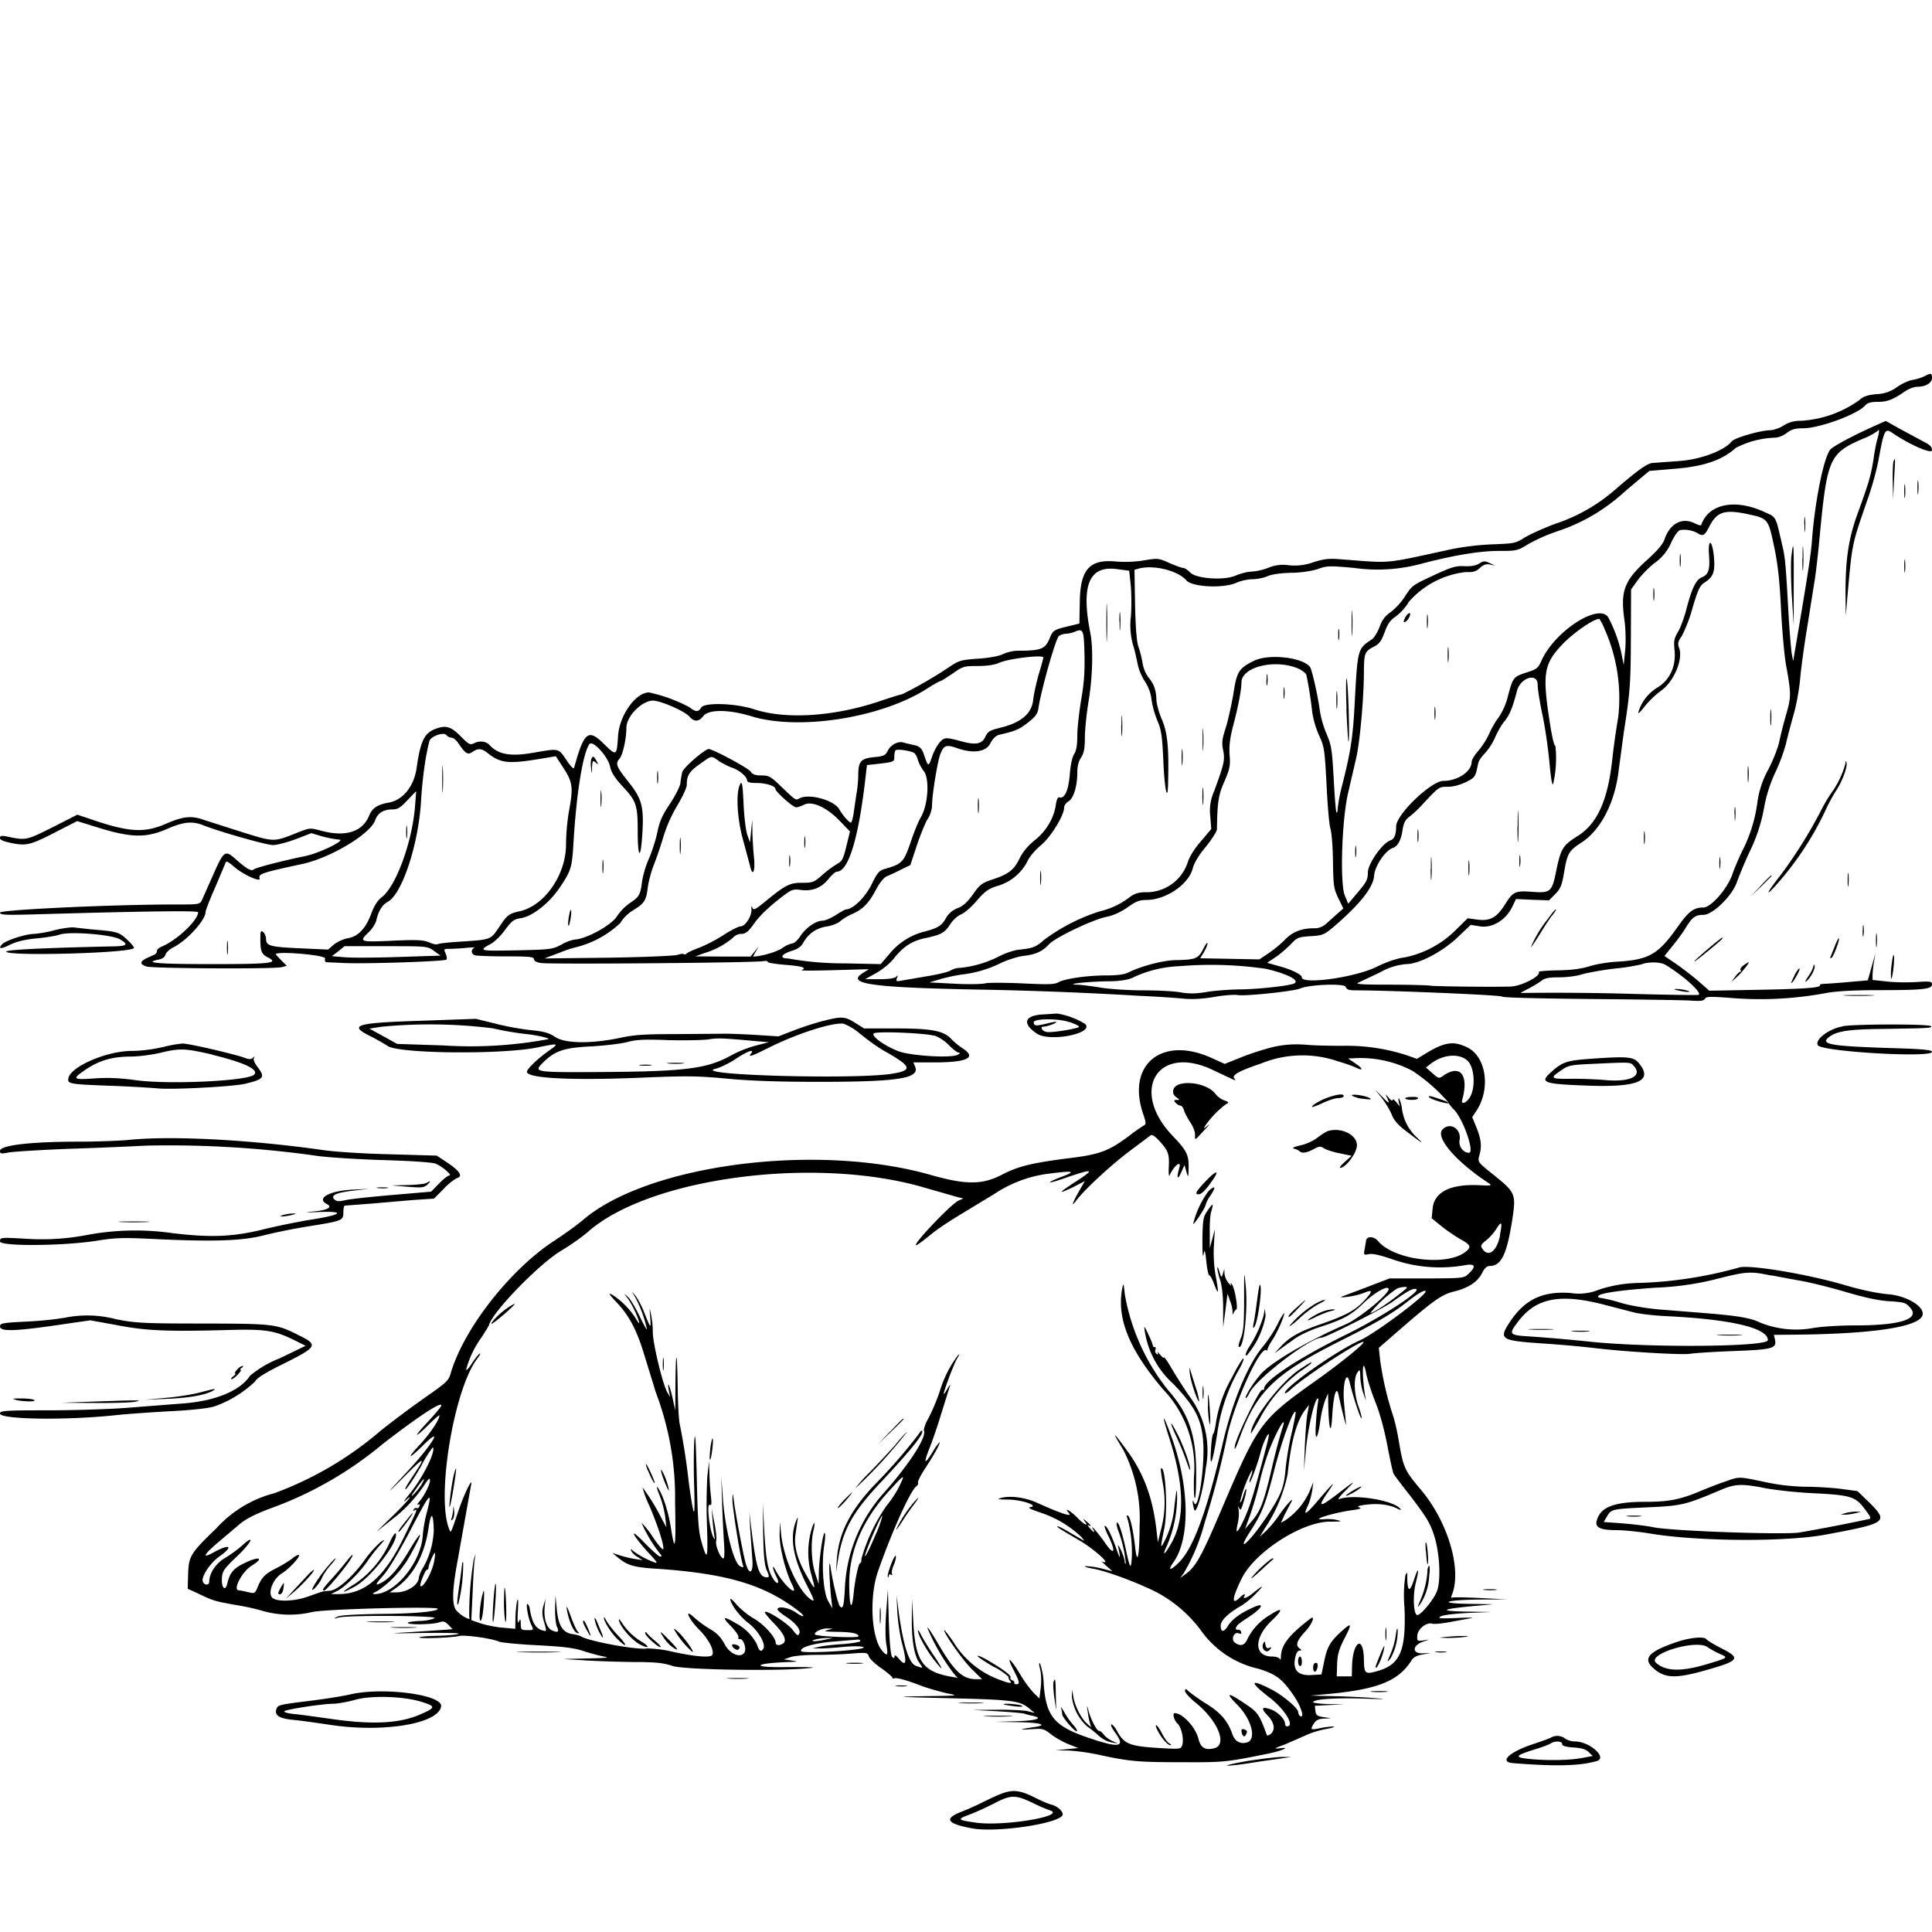 <svg xmlns="http://www.w3.org/2000/svg" id="svg" width="1024" height="1024" version="1.1">
  <path fill-rule="evenodd" d="M1020 199.4a25 25 0 0 1-6.5 2c-2.1.4-5.8 2.1-8.1 3.8a19 19 0 0 1-10.8 3.7c-5.1.5-7.2 1.3-9.3 3.3A59 59 0 0 1 955 223c-4.2 0-6.6.7-9.6 2.5a17 17 0 0 1-6.7 2.5c-5.4 0-19.2 4-20.8 5.9-4 5-16.9 9.8-28.5 10.5l-13.7 1c-2.8.3-8.2 4.2-20.3 14.7a92 92 0 0 1-31.3 17.6c-6.4 2.4-13.8 5.8-16.3 7.4-4.4 2.8-5.4 3-16.5 3.4-7.7.3-16.2 1.3-23.9 3-34.5 7.5-29.5 7-56 5-6.7-.6-9.2-.4-15.3 1.5a29 29 0 0 1-13 1.6 20 20 0 0 0-11 1.4 32 32 0 0 1-9 2c-2 0-5.6 1-8 2-6.1 2.8-21.1 1.8-24.3-1.6-1.3-1.3-2.9-2.4-3.7-2.4s-4.1-1.2-7.3-2.6c-5.8-2.6-6.1-2.6-13.4-1.4-4.7.8-10.3 1-15 .6-14-1.3-18.9 4.2-19.1 21.8l-.2 11.1-3.3.8c-10.9 2.6-10.6 2.5-12.7 7.6-2.3 5.2-4.6 6-17 6-2.4.1-5.7.9-7.5 1.8-2 1-7 2-13 2.4-9 .6-10.3 1-15 4.1a219 219 0 0 1-25.5 14.8c-.6 0-5.8 1.6-11.4 3.5-24 8.2-49.8 10-66.8 4.5-9.9-3.3-26.5-3.8-28.2-1-1.6 2.5-2.9 2.5-6.2-.1A82 82 0 0 0 344 367c-7 0-15.6 12-16.4 22.8-.7 11-.8 11-7.3 4.7-8.5-8.5-10.7-6.8-16 12.4-.2.9-1.8-.6-3.9-3.8-4.5-6.7-4-6.5-17.3-4.2-12.3 2.2-19 1.1-23.6-4-2-2.1-5.5-2.5-8.6-.8-1.7.8-2.6.3-6.4-3.5-5.5-5.7-8.3-6.5-14.4-4-5.3 2.3-7.3 6.5-9.3 20.5-1.4 9.8-7.3 17-14.8 18.3-5.8 1-8.7 2.8-10.4 7-3.5 8.5-12.4 11.3-25 8-6.3-1.7-6.3-1.7-12.7.8-13 5.2-12.3 5.2-29.7-.2l-20-6.4c-6.7-2.4-11-2-20.2 2-10.8 4.7-18.6 4.5-35.7-1L41 431.8l-13.2 6.7c-14 7-14 7-24.5 4.8-2.6-.5-3.3-.3-3.3.9q-.2 1.4 6.4 2.7c7.8 1.5 9.9 1 24.3-6.5l10.2-5.2 11.3 3.5c17.2 5.3 25.1 5.5 36 .8 9.1-4 13.7-4.4 19.5-2.1 9.2 3.6 33.5 10.5 37 10.5 2 0 7.4-1.4 12-3.1l8.3-3.2 5.8 1.7c3.2.9 7.2 1.6 8.8 1.7 4.4 0-10.4 7.3-18.1 8.8-10.8 2.2-25.8 6-27 7-1.3 1.2-3.8-.3-9.8-5.6-5.4-4.8-6.1-4.2-11.6 8.2l-6 13.5c-1.2 2.5-1.3 2.5-14.9 2.5-32.7 0-92.2 2.8-92.2 4.3 0 1.3 3 1.4 22.8.8 55.8-1.6 82.2-1.9 82.2-1 0 4.2-11 14.6-18.8 18-1.8.7-3.1 1.8-3 2.4q.1 1.1-1.2 2l-4.4 2q-5.4 2.7.2 4.4c3.4 1 67.7 1.4 71.5.3l2.7-.7-3-3c-1.8-1.8-3-3.2-2.9-3.3 2.8-1.5 26.6.7 26.2 2.4q-.4 1.9.8 2l8.9.4c9.6.6 53.7-.8 54.6-1.8.4-.4.2-1.8-.4-3.2-1.1-2.4-1-2.5 2-2.5 1.8 0 5.8-.2 8.8-.5s5-.3 4.3 0c-1.8.9-1.6 3.2.3 3.9.9.3 8.3.6 16.5.6 12.4 0 14.9.2 14.9 1.5q.1 1.4 3.6 2c3.8.8 114.3-.1 118.1-1q2.1-.3 2.3.5c0 .4 4.3 1.1 9.5 1.5q13 1 8.3 2.8c-.7.3 7 .3 17.2 0l18.5-.5-3.3 2.1c-8.9 5.7 4.7 7.6 61.8 8.7a2032 2032 0 0 1 84.8 3.3 553 553 0 0 1 24.7 1.6c3.8.3 9.4 0 15-1 5-.9 10.6-1.3 12.5-1 4.1.7 29.8-2 33.2-3.5 4.9-2.1 23.6-2.8 24.1-.8.4 1.4 1.6 1.8 5.4 1.8 17.4 0 77 2.5 77.4 3.3.4.6 18.5 1 46.5 1.3 25.3.2 49.1.6 53.1.8 5.7.4 7.4.2 8-1 .7-1.2 3-1.2 15.8-.2a190 190 0 0 0 48.5-2.8c5.5-1 15.3-1.5 27.5-1.5 23.4 0 28.5-.5 28.5-3 0-1.6-.7-1.8-8.2-1.3-4.6.3-11.7.2-15.8-.3l-7.5-.8v-3c.1-1.6.4-4.8.8-7l.7-4-1 3.5-2 7.1-1 3.6-9.2.8c-5.1.5-11 .9-13 1s-3.4.3-3.2.6c.9 1.5-6.6 2.1-31.8 2.6l-26.8.5-6.2-5.4c-3.5-3-8.9-7.1-12-9.2l-5.6-3.8 4.4-5.5c2.5-3 5.7-7.4 7-9.7 3.4-5.4 5-6.6 9.2-6.6 5 0 15.4-10.2 17.8-17.4 1-2.8 4-10.3 7-16.6a88 88 0 0 0 7.3-22.2 76 76 0 0 1 6-19.2 93 93 0 0 0 5.7-15.3c.8-3.7 2.7-10.6 4-15.3 1.4-4.7 3-13.2 3.5-19s2.3-18.8 4-29l3.9-24.5c.5-3.3 1.7-13.4 2.5-22.5 3.9-40.7 5.1-43.6 22.5-51.2a35 35 0 0 0 8.2-4.3c1-1.5 1 .4-.2 4.5-.6 2-1.5 6.7-2 10.5-1.4 8.8-2.6 12.8-8.5 29-5 13.8-6.6 25.4-6.3 46l.1 8 .8-9.5c2.7-30 2.2-27.4 11.3-53.8a159 159 0 0 0 5.2-19c2.9-16 3.5-17.2 7-14.9 9.5 6.5 21.4 11.7 21.4 9.4 0-1.7-1-2.8-4.2-4.4l-12.3-6.6-8-4.5-4.5 2c-11.3 5-23 11.1-24.8 13.1-3.4 3.6-8.1 26.6-9.7 46.7-.6 8.7-1.8 16.6-9.4 61.5l-.7 4-.6-3.2c-.4-1.7-1.2-11.2-1.8-21-1.6-28.9-1.8-30.5-3.5-37.8-3.4-14.8-3-14.2-8.8-16.8-15.8-7.5-30.1-4.7-34 6.6-.1.5-1.6.1-3.2-.7-6.9-3.6-13.5-.1-16.4 8.7q-1.3 3.5-8.7 10.2c-12.7 11.4-14.7 16.8-12.3 33 .5 4 .7 10.5.3 15l-.8 8-1.2-6a73 73 0 0 0-7-19.2c-5-7.8-28.5 7.4-35.4 23-1.7 3.8-2.5 4.5-7.2 6-7.7 2.5-7.8 2.6-10.4 12.1a35 35 0 0 1-5 11.8 44 44 0 0 0-5 8.6 42 42 0 0 1-5.9 9.3c-2 2.2-3.5 4.8-3.5 5.8 0 5.1-7.4 10.1-15 10.1-6.4 0-24.9 17.7-25 24q0 6.6-3 7.5c-4.2 1.3-12 12.4-12 17 0 3.7-.7 5.1-5.2 10.4l-5.2 6.2-1.8-4.3c-2.7-6.5-1.6-40.1 1.7-54.3l4.4-19c2-9.2 4-31.9 4-45.7.1-9.5.5-10.4 5-12.8 3.1-1.5 4.2-3 6-7.8 1.6-4.5 3-6.4 5.8-8.3a27 27 0 0 0 7-7.8 47 47 0 0 1 30.2-15.8c4 .2 5.4-.3 7.5-2.2 1.9-1.7 3.2-2.2 5.3-1.8l2.8.6-3-1.4c-2.6-1.2-3.3-1.1-5.5.3q-2.5 1.6-7.7 1.4c-4.5-.3-6.8.4-15.5 4.4-12.5 5.8-12.3 5.7-16.4 12a34 34 0 0 1-7.4 8c-3 2.1-4.5 4.2-5.8 7.8-1 2.7-2.8 5.6-4 6.5-7.7 5.2-7.6 4.7-9.2 34.1-.9 17.7-2.1 25.5-6.6 43.2a87 87 0 0 0-2.4 12.4c0 1.5-.3 2.5-.6 2.1-.4-.3-1-8.3-1.5-17.8-.9-15.6-1.2-17.8-3.8-23.8a55 55 0 0 1-3.6-12.6c-.8-6.6-4-20.8-5-22.6-3.3-5.3-21.7-7.5-29.8-3.6-8.1 4-9.2 5.7-11 17.7-1 5.8-2.8 13.8-4 17.8-2 6-2.2 8-1.4 12 1 5 .6 7-4.8 21.7a25 25 0 0 0-2 13.5l.5 6.5-5.5 6.5c-3.5 4-6.1 8.3-7 11.2a23 23 0 0 1-22.4 15.8c-3.5 0-5.7.7-8.2 2.5A41 41 0 0 1 583 483a100 100 0 0 0-29.4 15c-4.8 4.1-5.8 4.5-13.8 5.4-2.6.3-7.3 1.9-10.5 3.6a58 58 0 0 1-20.5 6 10 10 0 0 0-5 1.4c-1.3.8-6.8 2.1-12.3 3l-13.4 2.3c-3 .6-3.4.4-2.7-1.3q1-2.2-.5-.6c-.8.7-4.1 1.2-8.8 1.2h-7.6l5.8-3.2c3.5-2 7.4-5.1 9.8-8.2 4.8-6 9.5-9 16.4-10.4 8.2-1.7 10.3-2.9 13-7.1 1.4-2.3 4-4.7 5.8-5.4s5.6-4 8.4-7.3c4.2-4.9 6.2-6.3 10.5-7.7a26 26 0 0 0 16-12.5c1.3-3 4.2-6.4 7.5-9.2 5.3-4.4 12.3-15.8 12.3-20 0-1 1-2.5 2.4-3.3 2.7-1.8 4.6-8.1 4.6-15.4q0-4.8 2-7.8c1.5-2.3 2-4.7 2-10.5 0-4.1.9-12.9 2-19.5 2.1-12.8 2.5-27.9.9-36-5-25.2-.7-35.7 13.8-33.9l6.8.9.8 7.5c.4 4.1.5 11.6.1 16.7a39 39 0 0 0 1 14.7c1 3 2 7.8 2.6 10.6.5 2.8 2.3 7 3.9 9.3q2.8 4.3 3.4 9.3a49 49 0 0 0 3 11c2.2 5.1 2.7 8.2 3.3 21.7.6 14.6 2.2 22.5 2.5 12.5.5-19-.2-27.2-3.2-34.3-1.7-3.8-3-8.8-3-11-.2-5-1.3-8-4.3-11.6a18 18 0 0 1-3-7.4c-.4-2.6-1.4-6.5-2.2-8.7q-1.4-4-1.8-22.4l-.3-18.4 2.5-.7c8-2 20.6 1.2 25 6.3 3.1 3.6 19.8 4.4 26.7 1.2 2.2-1 6-1.8 8.3-1.8s6-.7 8-1.6c2.3-1 7-1.7 12.7-1.8s10.8-1 14-2c4.6-1.7 6-1.8 19.1-.6a89 89 0 0 0 35-2c17.3-4.6 31.6-7 41.6-7 9.6 0 10.2-.1 15.6-3.5a94 94 0 0 1 14.7-6.6 98 98 0 0 0 34.7-19.6c3-2.7 7.7-6.6 10.3-8.8l4.7-3.9 14.2-1.2c15-1.3 24.5-4.6 31.6-11a48 48 0 0 1 20.4-5.4c1.9 0 4.7-1 6.6-2.5 2.6-2 4.6-2.5 8.6-2.5 8.7 0 28.6-7.3 32.9-12 1.3-1.5 3-2 6.7-2 5 0 8-1.1 14.4-5.5 2-1.4 5-2.5 6.5-2.5 4.5 0 7.9-2 7.9-4.7 0-2.6-.5-2.7-4-.9m-16.4 45.1c-.3 1-.5 5.8-.4 10.8l.2 9.2.5-10.5c.7-11.4.7-11.9-.3-9.5m12.7 14c0 3.3.2 4.5.4 2.7s.2-4.5 0-6-.4 0-.4 3.3m-7 2c0 3.3.2 4.5.4 2.7s.2-4.5 0-6-.4 0-.4 3.3m-83 12c10.8 2.3 10.9 2.4 14 17.1 2 9.4 3 18.5 3.7 33.7.6 11.5 1.8 24.8 2.7 29.5 2.7 15 2.7 16.5 0 25.9a225 225 0 0 0-3.7 14.6c-.7 3.2-3.2 9.6-5.6 14.2a50 50 0 0 0-6 18.2 80 80 0 0 1-8.3 26c-1.5 3.2-3.9 8.6-5 12-2.9 7.8-11.3 17.3-15.3 17.3-5 0-7.7 2-13.2 9.7-10.6 15.1-15.3 17.9-32.1 19-5 .2-11.8 1.4-15.2 2.5-4.3 1.3-9.4 2-16.6 2.1-5.8.1-10.3.5-10.1.8 1.3 2.2-9.3 7.7-15.1 7.8-10.7.3-41-.1-42.7-.5-1.3-.2-10.8-.5-21.3-.5-14.9 0-18.5-.3-16.5-1.1l11.6-5.5a33 33 0 0 1 13.7-4.3c6.9 0 19.5-6.7 27.7-14.6l6.5-6.2 5 .8c6.4 1 13.6-3.3 17-10.3l2-4.2 8.7.4 8.8.3 3.3-3.3c2.8-2.9 3.5-4.6 4.6-10.9 1.8-10.8 2.5-12 9.4-16.5 10.2-6.6 17.8-21.4 19.7-38.7l2.6-19.3c3.4-21.8 3.7-25.9 3.8-50.5l.1-25.6 3.6-5c2-2.7 6-6.8 9-9.1a25 25 0 0 0 8.7-10.8q3.1-6.4 5-6.6a15 15 0 0 1 9 1.7c2.8 1.8 3.7 1.3 6.1-3.4 4.1-8 8-9.3 20.5-6.7m30 5.5c0 3.6.1 5 .3 3.3s.2-4.8 0-6.6-.4-.3-.4 3.3m-1 18c0 5.8.2 8.1.4 5.3a91 91 0 0 0 0-10.6c-.2-2.8-.3-.5-.3 5.3m-49.6-2c.6 8-.2 10.5-3.8 12-3.2 1.3-5.4 6-8.5 18.1-1 3.5-2.7 8.3-4 10.6-2.2 3.6-2.4 5-2 9.5 1 8.6-2.2 16-9 20.2a23 23 0 0 0-10 12.6q-1 2.8 3.3-2.7a49 49 0 0 1 8.7-8.3c6.6-4.6 11.7-16.6 9.5-22.5-.9-2.4-.7-3.4 1.4-6.4a78 78 0 0 0 5.7-15c3-10 3.8-11.7 6.6-13.5 4.5-3 5.4-5.6 4.7-13.7-.9-8.9-3.2-9.8-2.6-1m43.7.7c-.4 3-.3 12.6.2 21.2l1 15.7v-21.2c.1-22.3-.1-25-1.2-15.7m-59.2 2.4c0 3 .2 4.3.4 2.8.2-1.6.2-4 0-5.6s-.4-.2-.4 2.8m119 3c0 3 .2 4.3.4 2.8.2-1.6.2-4 0-5.6s-.4-.2-.4 2.8m-133 15c0 3 .2 4.3.4 2.8.2-1.6.2-4 0-5.6s-.4-.2-.4 2.8m-289.9 15c0 9 .2 12.8.3 8.3.2-4.6.2-12 0-16.6-.1-4.5-.3-.8-.3 8.3m130 .5c0 6 .1 8.4.3 5.2s.2-8.1 0-11-.3-.2-.3 5.8m-123-1c0 4.4.1 6 .3 3.7s.2-6 0-8-.4-.1-.4 4.3m163 0c0 3.3.2 4.5.4 2.7s.2-4.5 0-6-.4 0-.4 3.3m-11.3-2.6q-2 3.8 0 2.6c1.6-1 3.2-4.5 2-4.5q-1 .2-2 2m105.5 6.5a90 90 0 0 1 7.2 46.6 381 381 0 0 0-3.2 22.8c-2.4 21.5-8 33.9-18.6 40.4-7.5 4.7-8.6 6.5-11 17.9-2.3 11.6-3 12.2-12.8 11.5-9-.7-10.1-.2-14.5 6.8s-8 8.8-14.7 7.9l-5-.7-6.3 6.2a53 53 0 0 1-27.4 14.6c-3.6.4-9 2.2-14.7 5-11.4 5.6-39.5 9.5-39.5 5.5 0-1.5-5.8-4.3-12.4-6l-6-1.7 4.8-3.2c2.6-1.8 6.2-5 8-6.9 3.1-3.3 3.9-3.6 10.2-4 6.4-.4 7.2-.7 12.3-5q20.8-17.8 21.4-27c.4-5.3 6-13.5 10-14.8q3.9-1.4 5.1-9.6c.6-3.7 1.4-5.3 3.7-7 1.7-1.3 4.7-4 6.7-6.3 9-9.6 8.8-9.5 13.7-9.5 2.9 0 6.4-1 9.5-2.5 5-2.5 5-2.7 6.5-10.1.3-1.2 1.8-3.4 3.4-5a32 32 0 0 0 5.5-8.5c1.3-3 3.6-7 5-8.6 2.6-3.1 4.4-7.4 6.6-16 1.8-7.2 11-10 11-3.4 0 2.2 1.1 9.4 2.5 15.8s3 17.8 3.7 25q1.2 13.4 2 11.8a61 61 0 0 0 1.2-20.2c-.5.5-1.6-3.9-2.6-10-4.5-28.3-3.8-33.1 6.4-43.9 5.8-6 16.4-13.4 19.5-13.4a28 28 0 0 1 2.8 5.5m-141.2 3q0 4.4.4 2.2a18 18 0 0 0 0-5q-.4-1.6-.4 2.8m-134.5 10.7c.2 9.3-.3 15.5-1.8 23.9-1 6.2-2 14.6-2 18.6 0 5.2-.5 8.1-1.7 10-1 1.5-1.9 5.7-2.3 10.9-.7 8.5-2.8 13-5.6 12q-1.1-.3-1.8 4c-1 7-5 13.8-11 18.6q-5.4 4.3-8 9.4c-3 6.4-6 8.7-14.2 11.4-6 2-7 2.8-10.7 8-3 4.2-5.3 6.3-8.3 7.4a12 12 0 0 0-6.2 5.5c-2.2 3.9-4.3 5.1-11.8 7a35 35 0 0 0-17.9 11.6l-4.7 5.5-19.1-.4a165 165 0 0 1-30-2.6c-5 0-3.6-2.4 2.5-4.2q3.8-1.2 5.3-3.7 4.1-7.6 12.4-9c2.8-.4 6.2-1.7 7.4-2.8s4.2-3 6.7-4c5.5-2.5 8.5-5.6 12.5-13.1 1.8-3.4 4-6.1 5.4-6.7s4.8-2.1 7.5-3.5l5.1-2.5 3.5-10.6c2-5.8 4.5-12.1 5.8-14s2.2-5.2 2.2-7c0-5.7 3-23.9 4.5-27.5 1.8-4.4 3.1-4.8 8.4-3 8.8 3.2 15.7 2.2 18-2.4q2.1-4 4.9-4.6c8.3-1.9 10.5-2.8 15-6.4 4.1-3.2 5.2-4.7 5.6-7.7 1.3-9 8.8-35.7 10.7-38 .6-.7 2.3-1.3 3.8-1.4a15 15 0 0 0 4.6-1c4.7-2 5-1.2 5.3 12.3m192.5-.2c0 3.6.2 5 .4 3.3s.2-4.8 0-6.6-.4-.3-.4 3.3M553 348.5c0 .3-1 4.2-2.4 8.7-1.3 4.6-2.7 10.8-3 13.9-.9 7.2-6.3 11.8-17 14.5-6 1.5-7 2-8.4 5-1.8 3.8-5 4.4-12.7 2.3-8.3-2.2-8.9-2.2-11.4.5a26 26 0 0 0-4.1 7.7c-1.9 5.4-2 5.4-4-.3-1.3-4.3-2.5-5.4-6.5-6.1l-4.6-1.1c-2.5-1-6.7 1-8.3 4.2-1.3 2.6-2.2 3-7.3 3.5-7 .7-8.3 2.2-8.4 9.1 0 2.8-.4 7.6-1 10.6l-1.5 10.3c-.4 2.6-1 4.7-1.4 4.7-1 0-4.5-4.1-6-6.8-2.5-5-16.1-8.8-21.2-6.1-2.2 1.2-1.8 1.4-10.6-7-4.7-4.5-5.7-5.1-9.6-5.1-3.2 0-4.7-.5-5.7-2-1.4-2-20.1-12-22.3-12-2.1.1-13.6 10-14 12.3-.3 1.2-.8 3.9-1 6-.4 2-3 7-5.7 11-3.8 5.7-5.3 9-6.5 14.8-.8 4-2.9 10.4-4.5 14.1a52 52 0 0 0-3.6 12c-.8 6.9-1.6 8.3-6.4 11.4a27 27 0 0 0-7 7.2c-3 4.7-16.4 12-22.4 12.2a22 22 0 0 0-7 2.7c-4.8 2.5-5.7 2.6-24 3-20 .4-20.2.3-12.7-3.8a32 32 0 0 0 7-7.2c3.6-4.8 4.6-5.5 8.5-6.1 6-1 14.9-8 20.4-16.2 6-9 6.5-10.3 7.3-24.4 1.6-26.3 5-46.8 8.4-51.6 1.8-2.3 10 6.7 11 12.1.6 2.8 2.4 5.7 6.3 10 7.6 8 8.3 10.2 8.3 24 0 14.3 1.5 15.8 2.4 2.2 1-15.1-.1-19.3-7.4-28.4-6.3-7.9-7-9.6-4.6-12.2 1.7-2 3.6-10.7 3.6-16.3 0-6.6 9.2-15.3 15-14.4 5.4.9 16 5.7 18.4 8.4q3.8 4.4 7.4-.3c2.8-3.6 13.5-3.5 25.3.1 24.9 7.7 67.9 1.1 92.3-14 4-2.6 7.6-4.6 8-4.6s3.3-1.8 6.5-4c5.4-3.8 6-4 13.3-4 4.9 0 9-.6 11.4-1.7 5.2-2.3 23.4-4.4 23.4-2.8m135.2 5.9c2 .9 3.9 2.4 4.2 3.3a209 209 0 0 1 3.1 19.7 49 49 0 0 0 3.6 12.3c2.8 6 3 7.5 4 26.1.5 10.8 1.4 21.3 2 23.2.7 2 1.3 9.8 1.4 17.5.2 12.9.4 14.4 2.8 19.5l2.7 5.5-3.2 2.8-5.9 5.3a9 9 0 0 1-6.5 2.4c-6.5 0-11.3 1.9-15.3 6-2.1 2.2-6 5.4-8.7 7.2l-4.9 3.3-15.7-.3-15.7-.3 2-3.2c1-1.8 1.9-3.9 1.9-4.7s-1 .5-2.3 3c-2.5 5.1-4 5.7-14.8 5.9-6.5.1-18.5 3.3-25 6.6q-2.9 1.5-11.4 1.5c-10.3 0-22 1.7-25.5 3.6-2 1.2-5.4 1.3-19.5.6-9.4-.4-18-.4-19.4 0s-8.6.6-16 .2l-13.5-.7 6.4-1.9c3.6-1 8.5-2 11-2.3a62 62 0 0 0 20.5-6.1c3.9-1.8 9.4-3.5 12.3-3.8 6.1-.7 9.7-2.3 13.2-6.1 3.3-3.6 23-13 30.2-14.5q5.6-1.1 11.3-5c4.4-3.2 6.5-4 10-4 10.4 0 22.5-8.2 24.7-16.8.7-2.8 3.2-7 7-11.5 3.2-4 5.8-8.1 5.8-9.2.2-14.3.8-18.3 4-25.4 2.8-6.6 3.2-8.2 2.7-14-.3-4.8.2-8.9 1.8-15.1 2.7-10 4.5-19.6 4.5-23.3 0-8.3 18-12.6 30.2-7.3m-17 6.1q.1 4.4.5 2.2a18 18 0 0 0 0-5c-.2-1.2-.4 0-.4 2.8m42.3 15c.4 9.4.9 17.2 1.1 17.5.8.9-.1-32-1-33.3-.3-.6-.4 6.4 0 15.8m-33.4-8q0 4.4.4 2.2a18 18 0 0 0 0-5c-.2-1.2-.4 0-.4 2.8m28 3.5c0 4.1.2 5.8.4 3.8.2-2.1.2-5.5 0-7.6s-.4-.3-.4 3.8m52 7c0 3 .2 4.3.4 2.8.2-1.6.2-4 0-5.6s-.4-.2-.4 2.8m178 2.5c0 3.9.2 5.3.4 3.2s.2-5.2 0-7-.4 0-.4 3.8m-344 4c0 5 .2 7.1.4 4.8a65 65 0 0 0 0-9c-.2-2.6-.3-.7-.3 4.2m43 7.5c0 5.2.1 7.4.3 4.8s.2-7 0-9.6-.3-.4-.3 4.8m-398-1c.8 0 2.3 1.2 3.3 2.6 4.1 6 5.2 6.6 7.6 5 3-2.1 5-2 8.1.5 7.4 5.8 11.3 6 32.1 2.4l4.1-.7 4.2 6.5c4.8 7.4 5.1 10.3 2.7 23a115 115 0 0 0-1.5 17.3c0 16.1-11.4 32.5-24.6 35.4-5.8 1.3-6.6 2-11 8.6-4.3 6.4-4.2 6.4-19 7.4-6.8.4-12.7 1-13.3 1.4s-2.7 0-4.8-1c-3.1-1.2-6.3-1.4-19.5-.8-17.3.8-17.7.6-12.3-4.6 1.9-1.8 3.7-4.7 4-6.4q1.7-7.3 6-9.6c7.5-4 16.1-29.8 17.6-52.5.8-13.5 2.5-25.2 4.5-32.7.7-2.6 7.6-5 9-3.2a4 4 0 0 0 2.7 1.4m387 10.5c0 3.9.2 5.3.4 3.2s.2-5.2 0-7-.4 0-.4 3.8m-141.6-2.3a8 8 0 0 1 1.8 3.6 21 21 0 0 0 3.2 6c3.1 4.1 2.2 18-1.7 24.5-1.2 2-3.7 8-5.4 13.3-3.6 10.3-4.5 11.3-13.1 13.8-3.6 1-4.3 1.8-7.6 8.5-3.5 6.9-9.8 13-13.4 13.1-.6 0-3 1.4-5.5 3s-5.7 3-7.1 3c-3.5 0-8.9 3.8-11.8 8.3-1.3 2-3.2 3.7-4.1 3.7a15 15 0 0 0-5.5 2.6c-3 2-11 4.3-15.3 4.4-.1 0 .5-1.2 1.4-2.7l1.6-2.8-2.2 2.8-2.2 2.7h-14.6l-14.7-.1 5-1.8a42 42 0 0 0 14.9-8c1-1.2 2.9-2.1 4-2.1 3 0 4.1-1 7.8-6.2 3-4.1 9-9.7 17-15.5 2.5-1.8 4-2.1 7.3-1.6q9 1.2 14.6-5.8c1.7-2.1 3.7-3.9 4.4-3.9 6 0 11.2-16.4 14.9-47l1.1-9.5 7.3-.8c7-.9 7.2-1 7.2-3.6 0-1.5.3-3 .7-3.4.8-.9 8.4.3 10 1.5m-171.3 3.2c-.3.8-.4 3-.1 4.8q.5 5.1.5-.6c.2-3.5.4-3.7 1.9-2.5q2.1 2.1.4-.9c-1.4-2.6-2-2.7-2.7-.8m67.6 1c2 1.2 5 2.8 7 3.5 3.9 1.3 8 4.8 8 6.8q-.1 1.3 5 1.3c5 0 10 1.6 10 3.2 0 1.4 9.4 9.8 11 9.7.8 0 2.6-.6 4-1.3 4.1-2.3 12 1.1 18.9 8.3l5.6 5.8-1.9 7.8c-1.6 6.7-2.3 8-4.9 9.4a58 58 0 0 0-7.8 5.8c-4.5 4-5.2 4.2-10.8 4.2-6.5 0-8.6 1-19.6 10-5 4.1-6.1 4.7-6.7 3.3q-.7-1.9-.5.8c.2 3.6-3.3 9-5.8 9-1 0-5 2-8.9 4.5a80 80 0 0 1-12.5 6.6c-3 1.1-6.2 2.5-6.9 3.1q-1.2 1-1.8.5c-.3-.3-1.8-.1-3.3.4s-17 1.2-36.6 1.5l-34 .4 8-3a61 61 0 0 1 9-3 53 53 0 0 0 23.3-12.8c1.4-2.5 4.2-5.3 7.2-7 5.7-3.6 6.5-4.9 7.4-12.2.4-3 1.8-8.2 3.1-11.5a194 194 0 0 0 5-14.6 76 76 0 0 1 7.5-17c2.7-4.5 5-9.4 5-10.8 0-5.1 1.3-7.2 6.9-11.1 6.6-4.7 5.8-4.6 10.1-1.7M234.4 413c0 6.3.1 9 .3 5.8s.2-8.4 0-11.6-.3-.5-.3 5.8m743.7-8.2a49 49 0 0 1-7.6 15.7 87 87 0 0 0-5.8 10 249 249 0 0 1-20.7 33c-7.3 9.3-9 12.6-3 6a163 163 0 0 0 26.3-39.5c1.6-3.6 4.2-8.3 5.6-10.5 3.4-5 6.4-13 5.8-15.2q-.5-2-.6.5m-51.8 5.7c0 3.9.2 5.3.4 3.2s.2-5.2 0-7-.4 0-.4 3.8m-578 1.5c0 3 .2 4.3.4 2.8.2-1.6.2-4 0-5.6s-.4-.2-.4 2.8m44 3.7c-2.4 4.1-1.6 18.5 1.6 29.7l3.6 13.4c1.3 6 2.8 3.6 2.2-3.6-.4-3.7-.8-9.8-.9-13.7l-.1-7-.6 6-.6 6-1.4-4c-.8-2.2-1.7-9.6-2-16.5-.5-10.7-.8-12.2-1.9-10.3m245.1 6.3c0 4.1.2 5.8.4 3.8.2-2.1.2-5.5 0-7.6s-.4-.3-.4 3.8m-319 1.5c0 3.9.2 5.3.4 3.2s.2-5.2 0-7-.4 0-.4 3.8m-98.4 4.7c-1.7 19-10.2 41.7-17.5 47.3q-3.3 2.5-5.5 8.4-4.3 12.1-12.6 13.4c-2.3.4-5.6 1.9-7.3 3.3l-3.1 2.7-15.2-.7c-15.7-.7-17.7-1.3-17.7-5.1 0-1.2-.7-2.8-1.5-3.5-1.3-1-1.5-.6-1.5 3.8 0 6.5.6 8 4.3 9.8 5.5 2.9 1 3.4-30.6 3.4-28 0-36-.7-27.6-2.4q3-.6 3.6-2.6c.3-1.2 2.3-3 4.4-4 7.3-3.8 16.9-14.4 16.9-18.8 0-.7 2.2-6.4 4.9-12.5l5.5-13c.5-1.6 1-1.4 4.8 1.8 4.8 4.2 14.4 8.4 13.4 6-.8-2.3 1.4-3 22.3-7.5 15.2-3.2 36.7-16.1 39-23.4q2-5.6 9.3-5.6c2.5 0 4.2-1 7.7-4.8 2.5-2.7 4.6-4.8 4.7-4.8zm298.4-1.2c0 3.6.2 5 .4 3.3s.2-4.8 0-6.6-.4-.3-.4 3.3m286 11c0 7.4.2 10.5.4 6.8s.2-9.8 0-13.6-.3-.6-.3 6.8m115-6.5c0 3.3.1 4.5.3 2.7s.2-4.5 0-6-.4 0-.4 3.3m-704 9.5c0 3 .2 4.3.4 2.8.2-1.6.2-4 0-5.6s-.4-.2-.4 2.8m536 2c0 3 .2 4.3.4 2.8.2-1.6.2-4 0-5.6s-.4-.2-.4 2.8m120 1c0 3 .2 4.3.4 2.8.2-1.6.2-4 0-5.6s-.4-.2-.4 2.8m-511 4.5c0 3.9.2 5.3.4 3.2s.2-5.2 0-7-.4 0-.4 3.8m66-2q0 4.4.4 2.2a18 18 0 0 0 0-5c-.2-1.2-.4 0-.4 2.8m292 5q0 4.4.4 2.2a18 18 0 0 0 0-5c-.2-1.2-.4 0-.4 2.8m40 9c0 5.5.2 7.6.4 4.7s.2-7.4 0-10-.3-.2-.3 5.3m-340.1-4q0 4.4.4 2.2a18 18 0 0 0 0-5c-.2-1.2-.4 0-.4 2.8m387 0q0 4.4.4 2.2a18 18 0 0 0 0-5c-.2-1.2-.4 0-.4 2.8m106 1q0 4.4.4 2.2a18 18 0 0 0 0-5c-.2-1.2-.4 0-.4 2.8m-592 2c0 3.3.2 4.5.4 2.7s.2-4.5 0-6-.4 0-.4 3.3m459 .5c0 3.6.2 5 .4 3.3s.2-4.8 0-6.6-.4-.3-.4 3.3m-227 5.5c0 3.3.2 4.5.4 2.7s.2-4.5 0-6-.4 0-.4 3.3m428 1c0 3.3.2 4.5.4 2.7s.2-4.5 0-6-.4 0-.4 3.3m-46.3 3.3-5.5 5.7 5.8-5.5 5.7-5.7c0-.8-1 .1-6 5.4M301.5 486c-.4 2.3-.5 4.3-.2 4.6s.7-1.4 1.1-3.7.5-4.4.2-4.6-.7 1.4-1.1 3.7m518.7 1.3a64 64 0 0 0-8.8 14.7c.3 0 2.3-3 4.6-6.7s5.2-8.3 6.6-10c1.5-1.8 2.4-3.3 2-3.3s-2.3 2.4-4.4 5.3m167 6.2q.1 4.4.5 2.2a18 18 0 0 0 0-5q-.4-1.6-.4 2.8M29 493a62 62 0 0 1-11 2c-4.5 0-15.4 3.6-17 5.6-2.2 2.5-.4 2.5 4.6 0C9 499 13.1 498 19 497.4c4.7-.4 10.3-1.3 12.5-2 5.1-1.9 27.4-.1 32 2.4 4.8 2.8 4 3.7-3.7 3.8-36.8.8-56.8 1.8-56.5 2.8.9 2.6 67.7.7 67.7-2 0-.6-1.8-2.8-4-4.7-4-3.7-5-4-18.5-5.1l-9-1c-1.6-.3-6.4.4-10.5 1.4m965.3 5.5c0 3.3.2 4.5.4 2.7s.2-4.5 0-6-.4 0-.4 3.3m-874 4c0 3.3.2 4.5.4 2.7s.2-4.5 0-6-.4 0-.4 3.3m784.9.5c-4 3.4-7.2 6.3-7.2 6.6s3.4-2.3 7.5-5.7c6.8-5.6 8.2-6.9 7.2-6.9-.2 0-3.6 2.7-7.5 6m67.2-1.3-2.3 5.7q-.3.8.7.2c1-.6 4.5-9.7 3.8-10.3-.2-.2-1.2 1.8-2.2 4.4M230 504l3.5 2.5-21.5.7c-11.8.4-24.8.5-28.8.2l-7.3-.6 3.4-2.6 3.3-2.7h22c21.8 0 22 0 25.4 2.5m772.6 7.3a35 35 0 0 0-.3 7.4c.7.7 2-10 1.5-12.3-.2-1-.8 1.2-1.2 5m-120-.1c9.6 5.8 19.7 14.9 17.7 16-.5.2-15.9 0-34.3-.5a1397 1397 0 0 0-60-.5c0-.2 2-1.2 4.3-2.4s5.3-3 6.6-4c1.8-1.5 4-1.9 9.6-1.9 4 0 9.4-.7 12-1.6 2.8-.8 10.4-2.2 17-3a108 108 0 0 0 14.6-2.3c3.4-1.4 10-1.3 12.4.2m41.7.3c-1.2.8-2 2-1.7 2.5q.6.9-.2 1c-.4 0-1.7 1.2-2.7 2.7l-2 2.7 2.8-2.5c2.7-2.4 7.1-8 6.4-8-.2 0-1.4.7-2.6 1.6M671 513.5c12 2.8 18.5 6.4 14.6 7.9-3.3 1.2-19.5 3-29 3-5.5.1-13.3.7-17.3 1.4-5.5.9-9 1-14 .1-3.7-.6-12.5-1-19.6-1-7 0-17-.6-22-1.4s-10.9-1.6-13.1-1.6c-6.6-.3 6.5-1.7 16.8-1.8 5.6 0 10.1-.7 12.5-1.7a63 63 0 0 1 25.2-6.3 201 201 0 0 1 45.9 1.4m290.2-1.5a18 18 0 0 1-2.8 5.5q-2.4 3.7-1 2.6c2.4-2 5-7 4.3-8.4q-.5-1-.5.3m-10 4.9c-1.2 2.3-2 4.1-1.7 4.1.8 0 4.8-7.1 4.3-7.6-.3-.3-1.5 1.3-2.7 3.5m-61.5 8.1c4.2 1 7.9 1 4.5 0-1.4-.4-3.6-.8-5-.8q-3.4-.1.5.8m88.8 2.7c3.7.2 9.7.2 13.5 0 3.7-.2.6-.3-6.8-.3s-10.5.1-6.7.3m-426 10c-9.5.6-10.7 4.8-2.9 10.1 6.8 4.7 30.8-.1 25.6-5.1a40 40 0 0 0-14.8-5.5zM436.6 541a174 174 0 0 0-15.5 5l-8.5 3.3-12.5-.8c-6.9-.4-14.7-.7-17.5-.6l-25 .2c-15.8 0-21.9.4-29 2-15.4 3.2-29 3-34.2-.4-3.5-2.3-6-3-13-3.7-4.9-.5-13.4-2-19-3.5l-10.2-2.5-28.3 1c-35.3 1.1-39.3 2.3-28 8 3.1 1.5 7.4 4 9.6 5.4 6 4.1 60.4 4.6 79.2.8 11.5-2.4 12-2.3 6.2 1.7-6.3 4.5-12 10-11.6 11.4 1.1 3.3 24.2 4.4 60.4 2.9 23.9-1 29.4-1 45.5.5 12.7 1.2 27.9 1.7 48.9 1.7 41.8 0 53.3-1.8 51-7.9l-1-2.4h11.6q25.7-.1 14.6-7.4a38 38 0 0 1-6.1-5c-4-4.4-10.5-5.6-29.2-5.6h-17l-4.8-3c-5.4-3.4-7.1-3.5-16.8-1m130.6.6c2.7 1 4.9 2 4.9 2.5 0 .9-14 3.2-17 2.8-2.6-.4-4-2.9-1.6-2.9 1.9 0 7-2 6.5-2.4-.2-.3-2.6.2-5.4.9-5.2 1.3-6.5 1.2-6.5-.8s13.4-2.1 19 0m-110.4 6.6c3.6 3 9.2 7 12.5 8.8 14.5 8.2 15 10.2 3.1 12-20.7 3-105.8.6-93-2.7 2.6-.6 7.5-3 10.9-5.3 6.3-4.2 10.3-5.5 7.9-2.6-1.6 2 1 1 10-3.5 14.6-7.3 33.6-13.4 39.3-12.5a31 31 0 0 1 9.3 5.9M261 545a161 161 0 0 0 17.3 3c7 .7 15 2.7 11.6 2.9a224 224 0 0 1-54.9 3.2l-24.5-.8-7.4-4.1-7.3-4 6.3-1a268 268 0 0 1 58.9.8m715.7-1c-7.2 1.2-15 7-13.2 10 2.1 3.4 60.5 6.8 60.5 3.5 0-1-4.4-1.5-21.7-2-31.9-1-37.4-2-33.2-5.6 4-3.2 9.6-4.2 25.4-4.5 28.3-.4 29.6-.5 29-1.5-.7-1.2-39.6-1.2-46.8 0m-481.4 5c2.2.7 5.5 2.8 7.6 5s4.5 4 5.2 4q1.4 0-.4 1.1c-3.3 2-25.4.6-31.7-1.9-7.6-3-14.6-8.2-12.8-9.4 1.6-1.2 27-.2 32.1 1.3m-94.8 2.8 7 .6-7 1.8a62 62 0 0 0-13 5.2c-12.7 7-23.7 8.5-69 8.8-35 .2-35.8.1-30.9-4.8 6.5-6.5 11.3-8.1 25.9-8.8 7.1-.4 15.7-1.4 19-2.3 4.9-1.3 9-1.5 22-1 8.8.2 18.3 0 21-.4 4.7-.8 7.4-.7 25 .9M86 555c-4.3 1.1-11.1 2-16 2-13.6 0-33 8.5-33.8 14.7-.4 2.8 1 3 22.8 3.8 9 .3 20.3 1 25 1.4 8 .7 40-1 46-2.5 10-2.4 10.7-3.4 6.4-9-1.5-2-2.3-3.9-1.8-4.6q.8-1.5-.6-.1-1.2 1.2-3.9.1c-5.3-2-30.2-7.8-33.3-7.7a59 59 0 0 0-10.8 2m590.8-.6c-4.2.8-12.2 3.3-17.7 5.4l-10 4-6.8-3.1c-26.5-12.1-45.5 3.5-36.3 29.9 1.3 3.7 1.5 5.3.6 5.6a96 96 0 0 0-8.1 5.7c-10.8 8.1-15.8 10-33 12-19.2 2.5-26 4.2-34.8 8.8-10.2 5.2-18.8 5.2-37.2 0-60.2-17.3-150-5.7-184.5 23.8-3 2.6-10 7.6-15.5 11.2-23.3 15.3-47.7 46.5-54.6 70-1.1 4-2.3 5-13.3 12.7a556 556 0 0 0-23.6 17.6 184 184 0 0 1-56.5 33.3 63 63 0 0 0-30.9 18.7c-13.7 13.2-14.6 14.7-14.9 24.4l-.2 7.6 5.5 2.5c8.3 4 8.7 4 19.5 6a124 124 0 0 1 14 3 52 52 0 0 0 27 .8c6.8-1.6 66.5-3.1 66.5-1.7s-12.2 2.6-29.5 2.7q-21 .3-23.5 1.4-3.7 1.7.5.5c5.6-1.3 54-1 50.8.4-1.5.7-4.6 1.3-6.8 1.4-8.8.3-10.1 1.7-1.8 1.8 4.5 0 9.4-.4 11-1 2.3-.8 3-.6 5 1.3l2.2 2.3-3.7.3-17.7 1.2c-13.6.8-13.4.8 6.5.5 11.3-.1 19.4 0 18 .5s-6.3.9-11 1-9 .4-9.7.8c-1.4.9 17.1.3 21.1-.7 3-.7 17.4 1.3 21.1 3 1.1.5 10.1 1.4 20 1.9 13.8.7 19.5 1.4 24.5 3 3.6 1.2 8.5 2.5 11 3 3.5.6 1.7.8-8.5 1l-13 .3 11 .7c6 .4 17.8.8 26 .9 12.3 0 16.3.5 21 2.1 6.1 2.1 59.8 2.9 73.5 1 3.2-.3-2.5-.5-13.5-.4-18.7.3-17.5-2 1.5-2.7 5.3-.2 5.4-.2 1.5-.8l-4-.6 3.5-1.2c2-.7 8.2-1.2 14-1.2s14.2-.3 18.6-.7c7.8-.6 8.2-.5 8.9 1.5.3 1.2 3.3 4 6.6 6.3s5.9 4.6 5.9 5q.1.8.8.4c1-.6 6.3.7 14.7 4 3.9 1.4 10 3.1 13.5 3.9 6.4 1.2 6.2 1.3-12 1.5-17 .3-15.9.4 13.5 1.1 33.2.8 37 1.3 42 5.4l2.9 2.4-4-1c-2.1-.4-9.5-.8-16.4-.7l-12.5.1 13 .7c7.1.4 13.7 1 14.5 1.3s2.7.8 4.3 1.1c5.9 1.3 2.2 2.5-8.5 2.9l-11.3.3 12.3.2c12.4.2 16.1 1.6 7.5 2.7q-11 1.7-.5 1c5.9-.4 6.5-.3 10.6 3 2.5 1.8 6.6 4.1 9.3 5.1l4.8 1.9-6 .6-6 .6 6.6.1a112 112 0 0 1 16 2.2c16.5 3.6 21 4 44 4 22.5.1 23.7 0 45.4-4.4 8-1.6 12.9-3.8 7-3-3.6.4-3.3.1 2.5-2l11-4.8c2.4-1.2 7.3-2.8 11-3.4 3.5-.7 5.1-1.2 3.5-1.3-1.6 0-4.8.4-7 .9-4.8 1-5.2.8-3.1-2.5 1.2-1.9 2.6-2.5 5.4-2.6l3.7-.2-4-.6c-3.4-.5-4-1-4.3-3.3l-.3-2.7 7.8-.4 7.8-.3-8.2-.2c-4.6-.1-8.3-.6-8.3-1 0-1.6 11.7-2.4 26.9-1.9 11.9.4 12.8.3 5.1-.3-5.2-.4-14.9-.9-21.5-1l-12-.3 9-.8c26.7-2.5 37.6-6.8 44.6-17.8q1.4-2.5 6-3.2l4.4-.8-4.2.2c-6.1.3-5.9-4.3.3-6.3l2.9-1-3.3.5c-3 .4-3.2.3-3-2.7.3-3.5 5-7.2 8-6.2 1 .3 5.5-.1 10-1l10.8-2c1.4-.3-2.2-.3-8 0-8.7.3-10.2.2-8.5-.8 1.2-.8 7.2-1.5 14.5-1.9l12.5-.5-12.4-.2q-23-.4 1.2-2.8l12.2-1.1-11.7-.2c-17.8-.2-15-2 3.5-2.3l15.2-.1-14-.7c-7.7-.4-14.4-.5-15-.2q-.7.3 0-1.4c5.5-13.3-2-38.7-16.3-55.7-8.7-10.3-9.4-11.8-11.7-25.4-.8-5-2.2-11-3-13.5a167 167 0 0 1-7-29.9l-.7-6.5 6.3-5.5c23-20 26.6-22.6 33.6-24.4q11.6-2.8 15-10.1 1.8-3.4 3.8-3.4c6.2 0 9.1-6 12-24.3 2.1-13.8 1.8-14.6-9.5-23.7-8.7-7-8.8-7-8-10.3 1.5-5 1.1-8.7-1.4-15l-2.3-5.6 2.2-3.3c7.7-11.6 5.3-28.8-4.9-33.7-7.2-3.5-11.9-2.8-21.8 3.2l-4.8 2.9-6-2.1a104 104 0 0 0-33.5-4.8c-5.5 0-13.8-.1-18.5-.5-6-.5-10.8-.3-16.2.7m-564.1 4.6c16.6 4 24.7 7.8 22 10.5-3.3 3.3-44.2 5.3-62.1 3-9.3-1.3-15.7-1.5-22.8-1-11.2.8-11.7.3-4.7-4.5 7.4-5 14-7 23.9-7.1 4.7 0 11.9-1 16-2 10.4-2.5 13-2.4 27.7 1m595 3.1c4.3 1.2 9 2.8 10.6 3.6 4.4 2.2 4.4.8 0-2.1l-3.8-2.6 3-.1a59 59 0 0 1 31 6.6 92 92 0 0 1 19.1 16.7c0 .4 1.3 2.2 3.1 4 4.9 5 11 22.8 7.9 22.8s-5.6-3.5-5-6.7c1.1-5.9-5-9.8-9-5.7-4.1 4 6.9 17 24.3 28.4 2 1.4 1.8 1.5-4.5 1.2-15.6-.8-24.3 3.5-25.1 12.5l-.5 5 5.3 4.3c3 2.4 7.5 5.4 10.1 6.9 5.5 3 5.9 4.2 2 7-10.3 7.3-37.4 3.8-45.7-6-2.4-2.9-6.5-2.8-6.5 0l-.7 4.1c-.6 3.2-.5 3.3 2.3 2.7q2.9-.6 13.4 3.1a76 76 0 0 0 37.3 2.8q8.4-1.5 2.1 4.5c-2.5 2.4-2.8 2.4-22.2 2.5h-19.7l-12 4.6-13.5 5.1c-.8.4.7.4 3.5 0a39 39 0 0 0 8.3-2c4.8-2 5-1.1.6 3.7-4.9 5.4-9.7 8-22.4 12.5-12.3 4.2-17.2 7-22 12l-3.5 3.8 3.3-2.4 7.8-5.6c2.4-1.7 8-4.3 12.2-5.7 13.3-4.3 17.2-6.4 24.1-13.1 5.8-5.6 13.1-9.6 13.1-7.2 0 2.7-15.7 15.6-22.7 18.6-18.8 8.2-37.1 18.7-44 25.3-3.7 3.6-10.3 13.8-8.9 13.8.3 0 1.2-1.3 2-3 4-7.6 32-29 38-29 2.2 0 32.5-15.3 37.6-19 8-5.7 10.7-7.2 12.5-6.8 3.5.8-18.5 15.1-37.5 24.4-24.7 12.2-43 24.2-43 28.4q0 1-.9.6c-1.3-.8-14 25.2-14.6 29.9-.4 2.9.4 1.5 2.8-5.1 9-24.3 18.9-33.6 53.9-51.1 18.7-9.4 27-14.2 35.3-20.8 4.7-3.7 8.5-5.9 9.1-5.2 1.5 1.4-26.8 22.6-35 26.2-12 5.3-39.6 24.7-39.6 27.8 0 .6 1.5-.3 3.3-2 7.2-6.7 37.1-26.2 38.4-25 .7.7-11.6 10.7-23.2 19-31.9 22.7-32.1 23-52.7 71.2-9.8 23-13 28.8-18 32.5l-3.3 2.4 1.8-2.4a105 105 0 0 0 11.2-27 466 466 0 0 0 12-46.2c4.1-18.2 17.4-47.2 20.7-45.2q.7.5.6-.3c-.1-.4 1-2.7 2.5-5 2.7-3.9 7.2-14.3 6.2-14.3a33 33 0 0 0-3.4 6 74 74 0 0 1-7.8 11.8c-7.9 9.4-16.3 29.6-21.2 51.1-8.4 36-15.4 55.1-23 63-4.7 4.7-6.5 4.9-3.2.2 8.9-12.4 8.6-39.3-.5-65.2-4.9-13.7-6.2-15-2-1.8 8.4 25.7 8.8 44.4 1.2 57.2-3.6 6.3-4.8 6.7-2 .7a66 66 0 0 0 5.3-25.3c-.1-5.7-.2-5.3-1.4 4.3a49 49 0 0 1-4.4 17c-3.2 6.7-3.3 6.3-1-4.9 2-9.9.6-34.1-1.8-31.7-.2.2.3 3.7 1 7.7A55 55 0 0 1 615 812l-1.3 5.5-.8-7c-2-17-6.9-30-15.8-42q-11.2-15.4-1.7 0A80 80 0 0 1 604 809c0 15.3-1.2 21.2-2.3 11.5-1-9.1-2.6-16.4-3.8-17.1q-1.2-.7-.4 1.2a68 68 0 0 1 2.4 20.5c-.4 6.9-.9 6.5-2.8-2.1-2.1-10-4-16-5-16-.5 0-.3 1.8.5 4a67 67 0 0 1 4.1 17.7q-.5.5-.6-1.3c0-1-1-3.7-2-5.9q-1.8-3.5-1.5-2 2.1 9.9-.5 2.5c-3.1-8.7-5.2-12.8-6.4-13.3-.6-.3.1 2.1 1.7 5.3 4.4 8.9 3.1 10.9-2 3.3-3.6-5.1-8.3-10.4-5.9-6.5 1.2 2 0 1.4-2-1q-1.6-1.9-.6-1.4c2 1.1 1.4 0-1-2q-2.6-2.3-1-.1c2.4 2.9-.2 1.9-3.4-1.4-3.6-3.8-8.1-6.6-5-3 2.2 2.4-3.7.5-16.4-5.2-6.4-3-14-4-19-2.9-3 .8-2.6.9 3 1 7.2 0 16.7 3.2 12.1 4-1.7.3-.3 1 5.5 3a57 57 0 0 1 21.4 12.8q2.1 2.4 1 1.8l-7-4.1c-3-1.8-5.9-3.3-6.4-3.3-1.1 0 0 .8 12 7.8 6.6 4 15 11.2 12.8 11.2q-1 0-2-.7l2.6 2.4 3.5 3.1-5.5-1.4a40 40 0 0 0-8.5-1.3c-1.6 0 .1.7 4 1.4 7.2 1.3 23 7.2 33.4 12.4a71 71 0 0 1 23.2 19.8 51 51 0 0 0 30.9 20.8c9.6 3 12.8 5.6 19 14.8 3.6 5.5 5.5 11.7 3 10.2q-.9-.6-1-2c0-2.1-8.4-9.2-14.9-12.4-10.8-5.5-11-3.6-.5 4.5 8.3 6.3 13.8 15.4 9.4 15.4q-.9-.1-1-1.4c0-2.4-4-6.4-7.6-7.6q-7.2-2.5-1.6 3.3c3.6 3.7 4.2 7.7 1.5 9.8q-1.6 1.2-2 .4c-4-11-4.7-12-12.1-16.9q-13.3-8.9-3.3 1.2c7.4 7.6 10.1 18.1 5 19.7-3.5 1.1-6.5-.5-7.8-4.3-2.4-6.9-6-11.2-13.4-15.9a105 105 0 0 1-9.5-6.6c-1.9-1.8-2.2-1.8-2.2-.4 0 .9 2.6 3.8 5.9 6.4 11.5 9.4 16.7 22.1 9.6 23.9-4.8 1.2-7.2-.2-8.4-5-1.5-6.1-8.4-13.6-12.6-13.6-1.3 0-.3 3.9 1.4 5.4 2.2 2 3.6 8.4 2.6 11.6-.7 2-1.1 2.1-10.3 1.6-17.7-1-20.4-2-24.4-9.4-1-1.8-2.2-3.2-2.8-3.2-.7 0 .2 1.8 1.8 4.1 5.8 7.8 2.7 8.6-13 3.3-19-6.3-23.4-11.4-24.7-28.6a38 38 0 0 0-1.9-11q-1.1-1.2 0 3c.6 2.4.7 6.6.3 9.8l-.7 5.6-2.9-2.8a60 60 0 0 1-7-9.5c-5.3-8.9-8-11-4-3.2 3.5 6.8 3.7 8 1.6 8q-1.2-.1-1-.8.3-.7-1-1.3-1.5-.6-1-1.5c.6-1-4.3-4.6-12.7-9.5-2.7-1.5-4.8-2.3-4.8-1.9s3.8 3 8.5 5.7a32 32 0 0 1 8 5.4q-.3.6.6 1.9c1.6 1.9 0 1.7-6.5-.8a48 48 0 0 1-22.6-18.4 63 63 0 0 0-5.5-7.5c-1.5 0 9.6 15.9 14.3 20.5l5.6 5.5h-3.2c-7.1 0-11.5-4.1-20.2-19-3.4-5.8-5.8-9.4-5.5-8a109 109 0 0 0 14 24.1l2 2.2-4-.7c-14.5-2.7-18.4-8.2-19.5-28.4l-.7-12.7-.1 9.6c-.2 11.5 1.2 20.4 3.9 24.1 2.2 3.2 2.3 3.2-1.8 1.7q-5.3-1.8-9-27.9l-1.2-9.5.4 9c.3 5 1.4 12.4 2.5 16.5 2.8 10.7 2.2 12.9-2 7.8q-2-2.3-2-.8t-1.2.2-1.8-18.5l-.5-17.2-.9 12c-.5 7.3-.5 14 .1 17.2 1 5.6.6 6.4-2 3.5-6-6.5-7.2-28.5-2.5-42.2 7.4-21.2 17.4-43.4 20.5-45.3q1-.9.8-1.8c-.4-.5 1.4-4 3.8-7.7 4.6-7 7.7-12.5 7.7-13.9a23 23 0 0 0-3.6 5q-7 11.3-1.6-2.4c1.6-4 4.1-11.4 5.6-16.4l5-16q.5-1.5-1.3 1.5-1.8 3.2-2 2.8c-.1-1.3 5-15 7-18.6q2.2-3.7.4-1.7a61 61 0 0 0-9.6 19.2 109 109 0 0 1-5.9 14 20 20 0 0 0-2.5 6.3c2 3.1-7.2 17.5-21 33.1a81 81 0 0 0-20.8 50.7c-.5 9.5-1 11.3-2.6 9.6-1-1-3.8-12.5-5-20.9-1.1-6.8-.7 6.8.4 17l.6 5-2.3-4c-2.6-4.7-3.6-19.9-2-29.8.5-3.2.6-6 .2-6.2-.9-.5-3 14-3.1 21.5l-.1 5.5-1.8-5.5c-2-6-2.5-16.2-1-22.5 1.2-5.2.5-5.8-1-.8a44 44 0 0 0-.1 23.8c2.5 9 2.3 9-2.7.2q-7-12.3-5.7-21.2l1-7q.6-3.6-.4-1c-3.8 8.7-2.1 19.4 5.1 34 4.4 8.6 4.7 9.7 2.7 8.4-6.8-4.4-14.6-21.5-16-34.8l-.6-6.6-.2 6.6c-.1 6.8 3 19.6 6.8 27.1 3.5 7.1-4.7-.1-8.8-7.7-2.4-4.4-1.8-1 .6 3.8 1.6 3.3 0 3.7-2 .5-2.8-4.4-3.8-9.8-4.7-25l-.8-15.3.2 16c.2 12 .7 17 1.9 19.8 1.4 3.2 1.4 3.7.1 3.7-4.3 0-5.7-4.7-8.5-27.5l-.8-7 .4 8.5 1.1 15.8c.8 8.2-1.6 9.7-3.6 2.3-1.4-5.2-5-24.6-6-31.6-.7-5.7-.8-5.8-.9-1.5 0 4 4 29.6 5.5 34.3.5 1.6.3 1.7-1.5.8-3.4-1.9-8-20-9.1-36.6l-.8-11 .4 13c.2 7.1.7 17 1 21.8.4 5.3.3 8.7-.3 8.7-1.5 0-4.4-6.9-3.8-9.3.3-1.2-.1-5.6-1-9.7l-1.4-7.5.5 6.5c.3 3.6.8 7.4 1 8.5q.6 2.4-.5.4c-2.1-3.3-3.8-18.5-2-17.3 1 .5 1-.7.6-4.7-.4-3-.7-8.3-.8-11.9l-.2-6.5-.9 8a286 286 0 0 0-.2 25.5c.6 18.5.2 20-2.9 9.2-1.6-5.5-2-11.6-2.5-34.2-.5-19.5-.8-25.2-1.3-19.5-.3 4.4-.4 15-.1 23.5.6 19.1 0 19-2.8-1a350 350 0 0 0-4.8-31.1c-.5-2-1-10.8-1.1-19.5-.3-20-1-21.5-1.2-2.3l-.1 14.4-1.4-6.4c-1.5-6.8-3.1-10.1-2-4.1l.7 3.5-1.6-2.7c-2.4-4.3-7.5-25.4-7.6-31.6a46 46 0 0 0-1-9.7c-.8-3.8-.8-3.8-.4 1.3.5 6.7.4 6.6-2.9-1.5a45 45 0 0 0-4.7-9.3l-2.1-2.5 2 3.5a65 65 0 0 1 6 16.6c-.3.2-2-3.1-4.1-7.4s-4.7-8.7-6-9.8q-3.1-2.9-.6.1c2 2.4 5.4 9.1 6.3 12.5q1 3-1.4-1a42 42 0 0 0-12.5-12.7c-2.5-1.3-2-.5 2.7 4.5 6.5 7 10.4 14.7 14.3 27.7l6 19.5a157 157 0 0 1 10.2 58.5c.5 23.9 0 27.4-2.2 13.3-1.3-8.5-4.4-18-7-21.4-.8-1-.4.8 1 4.2a54 54 0 0 1 3 11.5l.6 5.4-2.2-4a111 111 0 0 0-10.5-17.2 59 59 0 0 0 3.5 9.4c4.6 10.6 8.3 22.1 7.5 23.4-.3.5-2.6-2.2-5.2-6a44 44 0 0 0-6.3-8 75 75 0 0 0 10 16.6q1.3 1.4-.1 1.3c-.7 0-4.5-3.4-8.5-7.5-8.6-8.9-6.4-4 2.5 5.7 4.5 4.8 5 5.7 2.8 4.8a43 43 0 0 1-10.9-5.8q-2.1-2-1.2-.1a9 9 0 0 0 3.3 3.1l2.7 1.7-4-.6a58 58 0 0 1-8-1.9l-4-1.3 3 2.5c4.8 4 8.3 5.1 19.5 5.8 38 2.5 58.2 8.5 76.3 22.6 4 3.2 2.6 3.6-1.8.5-3.7-2.5-9.5-3.4-9.5-1.5 0 .5 1.7 2 3.8 3.4 5.5 3.5 8.6 7.2 7.8 9.3-.7 1.6-1.2 1.3-3.7-2-3-3.6-13.5-10.4-14.6-9.3-.3.3 1.8 2.9 4.6 5.8q8.4 8.6 5 10.9c-2 1.3-3.9 1-3.9-.5 0-2.8-6.2-9.7-11.5-12.7-3-1.7-7-5-9-7.2-1.9-2.3-3.5-3.7-3.5-3.2 0 2.6 5 9.3 9.5 12.7 5 3.8 9.2 10.6 8.1 13.4q-1.7 3.5-3.5-2a26 26 0 0 0-11.1-11.2q-10.1-6-2.9 1.3c2.6 2.6 4.4 5.4 4.2 6q-.4 1.3.8 1 1.3.1 2.2 2.4c3 8-6 8.4-10.3.4-2-3.7-4-5.9-8-8.2a58 58 0 0 1-8.2-6c-5.6-5.3-3 .7 2.7 6.5 5.1 5.1 8.2 11.2 6.9 13.4-1 1.5-8.7.9-20.4-1.6a65 65 0 0 0-14.2-1.9c-4.9 1-30.9-3.8-35-6.4-.7-.4-2.8-1-4.7-1.2-5-.9-7.3-4.6-8.1-13.3l-.7-7.3-.2 7.3c0 4 .4 8.2 1 9.4q2 4-2.5 2c-3-1.3-4.6-6.3-4-12.4l.4-4.3-1.1 3.7c-.8 2.8-.7 4.9.4 8.6 1.4 4.8 1.4 5-.7 4.4-3.9-1-5.8-4.3-7-12a4 4 0 0 0-1-2c-1.3-1 .3 7.9 1.9 11 1.3 2.8 1.3 2.8-2 2.8s-3.5-.2-3.6-3.2c0-2.9-.2-3-1-1.3q-1 2.2-.5-6 .4-7.7-.4-5c-.4 1.6-.8 5.7-.9 8.9l-.1 5.9-6.7-.6c-3.8-.3-9-1.4-11.7-2.3l-4.9-1.7.7-14.6c.3-8 .8-16 1.1-17.6l.5-3-1 3a178 178 0 0 0-2.4 30.6c1.5 2.5-4.3-.6-6.8-3.5-2.3-2.8-2.3-10 .2-24l7.6-42.6c1-4.8-3.9 5.3-6.8 14-4.2 12.4-3.9 11.9-5 9-6.6-17.4 2.7-73.6 15-89.8q2.3-3.2 1.4-2.8c-.8.5-2.7 2.9-4.3 5.4s-2.9 3.9-2.9 3a52 52 0 0 1 8-16.8c2-3 3.8-6 4-6.5 1.7-7 26.8-32.8 38.5-39.7 4.4-2.6 11-7.2 14.5-10.3 33.1-28.6 120.8-39.9 178-23l17.5 5 3 .7-2.5 1.1c-4 1.8-24.8 23.7-22.5 23.7.4 0 3.8-2.4 7.4-5.4s10.7-7.7 15.6-10.6l18.3-11.1a67 67 0 0 1 29.5-10.9c12.6-1.6 14.1-1.2 6.4 1.7-8.3 3.1-8.3 4.1-.1 1.3 17.3-6 18.3-5.7 7 1.6q-13.5 8.7-.7 2.5l6-3.1-2.7 4.7c-3.7 6.3-4.9 9.8-2 5.8 4-5.5 18.2-18.7 28.3-26.3l11.2-8.4q1.1-.9 4.5 2.7c4.9 5.4 5.5 7 5.2 13.8-.2 3.4 0 5.5.4 4.7 2.5-5.5 6.5-8.4 5.1-3.8-1.5 5.3-.9 6.6 1 2.3l1.8-4 1 3.5c1 3.4 1.1 3.3 1.2-2.3.1-6.6-1.1-9-8.5-16.7-22.9-24-8-48.7 21.1-35 13.3 6.3 12.9 6.2 11.6 4.6-1.5-1.8 2.6-4 14.4-8a58 58 0 0 1 39.3-1.5m70.1.3c3.4 3.4 4.1 13.3 1.4 18.6-1.8 3.4-5.2 5-4.4 2 3.7-13.4-1.1-19.3-10.4-12.6-1.8 1.3-2.3 1.2-5.4-1.6l-3.4-3 2.4-1.9c6.7-5.2 15.5-5.8 19.8-1.5m66.2-1.3c-14.2 1-16.1 1.6-23 8-5 4.7-2.3 5.5 20.2 6.3 26.8 1 34.9-2.5 27.4-11.7-2.8-3.6-5.8-3.9-24.6-2.6m-489.8 2.6c2 .2 5.4.2 7.4 0 2.1-.2.4-.4-3.7-.4s-5.8.2-3.7.4m511.8 1.5c4.4 5.4-2.6 8.5-16 7.2-4.7-.4-12.8-.7-17.9-.6-10.4.1-11-.3-5-4.4 3.8-2.7 5-3 16.2-3.5 21.8-1 20.6-1.1 22.7 1.4m-526.8-.6c1.5.2 4 .2 5.4 0 1.6-.2.3-.4-2.7-.4s-4.3.2-2.7.4m285 10.3c-3 1.2-3.6 4.7-1 6.5 2 1.4 2 1.5.3 1.5q-2.2-.2-.6 1.5 1.3 1.3 2.5 1.5t1.9 2.3c.3 1.3 1.8 4.1 3.2 6.3 1.5 2.1 2.7 5.1 2.7 6.6 0 3.4-.5 3.7 4.7-2 2.5-2.5 3.4-3.8 2.1-2.7-2.4 2-2.4 2-1.3 0a49 49 0 0 1 10.7-11.1c2-1.1 1.9-1.2-1-2.3a11 11 0 0 1-4.3-3.2c-3.3-4.7-13.8-7.3-19.8-5m108 7.2c1.9 2.5 4.3 6.5 5.2 8.8 1.2 3 3.4 5.5 7.8 8.8 8.8 6.7 9.5 7.1 5.5 3.2a25 25 0 0 1-7.9-15.1 17 17 0 0 0-1.7-5.8q-.4.2 0 2.3l.6 2.2-2-2.4q-1.7-2-1.9-1.1c0 .7-1 .2-2-1.1-2-2.3-2-2.3-1-.2 1.7 3.6 1.2 3.5-2.6-.5l-3.7-3.7zm-27.8-.7c-4.2 1.3-9.9 4.6-9.2 5.3.2.2 2.8-.8 5.8-2.2s6.6-2.5 8.1-2.5q2.6-.1 2.8-1 0-2-7.5.4m12-.6a16 16 0 0 0 6 1.6q5.1.7 3.4-.3c-2.3-1.5-10.7-2.6-9.4-1.3m28.1 1.4c.7 1 6.2 1 6.8 0 .3-.6-1.2-.9-3.3-.8-2.2 0-3.7.4-3.5.8m13-.4c1.2 1.1 9.5 3.5 10 2.9.3-.3-1.6-1.2-4.2-2q-8-2.9-5.9-.9m-54.5 18c-.8.2-3.1 1.8-5.1 3.3-2 1.6-6 3.4-9 4q-5 1.2-3.4 1.7c1.1.2 2.4.8 3 1.3q2 2 7.5-1c3-1.6 3.7-1.7 5.6-.4 1.2.7 5 2 8.4 2.6l6.2 1.3-3.6 3.2c-2 1.8-3.1 3.2-2.5 3.2 3 0 8.9-8 8.9-12 0-5.8-9-9.9-16-7.3m-634 4.4c-4.7.5-15.7.9-24.5 1C16.1 605 0 607 0 610c0 1.5.5 1.6 4.3.9 2.3-.5 16.8-1.4 32.2-2 15.4-.5 33.8-1.3 41-1.7a559 559 0 0 1 91 5.5c6 .8 22 1.8 35.5 2.2 14 .4 25.6 1.2 27 1.9 3.5 1.5 8.8 6.1 7.2 6.2-.8 0-3.3 2-5.5 4.3l-4.2 4.3-21 1.8c-11.6 1-22.7 2.2-24.9 2.8-3 .7-4.2.6-5.4-.5-2.1-2.2 1-3.6 10.6-4.7l7.7-.9-8 .4c-12.5.5-20.1 4.5-14.4 7.6 3.4 1.7.7 3.3-6.9 4-5.3.5-4.8.6 2.6.3 14.8-.6 12.6 1.5-4.4 4.1-6 1-17.2 3.2-24.8 5.1-16.3 4-28 4.4-48.1 2a139 139 0 0 0-45.6 1 126 126 0 0 1-31.6 2C.3 655.8 0 655.8 0 658c0 2.7 34.6 2.4 52-.5 8.8-1.4 13.2-1.6 27.5-.9 33 1.6 48.7 1.2 60.5-1.9a321 321 0 0 1 24-4.8c17.5-2.8 18-3 18-7.4 0-2 .3-3.5.8-3.5l13.2-1 23.3-2 10.7-.7 5-5a30 30 0 0 1 7-5.8q5.2-1.4-4.5-8l-6-4-24.5-.7c-13.5-.3-29.4-1.3-35.5-2.2-38.6-5.5-79.6-7.7-102.5-5.5m570 22c-5.1 5.4-6 6.9-3.7 6.9q2.4 0 7.6-7.8c3.7-5.3 1.6-4.9-3.8.8M226 627c-.8.5-5.3 1-10 1.1l-8.5.2 8.5.7c7.5.6 8.7.5 10.5-1.1q3.1-3-.5-.9m-25.7 2.7c1.5.2 3.7.2 5 0s0-.4-2.8-.4-3.8.2-2.2.4m440.3 1.5a49 49 0 0 0-8.2 17.5c.5.5 6.6-8.8 6.6-10.1a17 17 0 0 1 2.6-5c3-4.5 2.6-5.6-1-2.4m-.6 10.5c-2.3 3.3-2.5 4.7-2.7 15.2 0 6.9.2 10.2.6 8.1.6-3.1.8-2.7 1.5 3.8.4 4 1.1 7.2 1.6 7.2s1.5 2 2.5 4.6c2.4 6.2 2.6 5.3.9-4.1-1-5-1.3-11.2-1-16.5l.5-8.5-1.3 5-1.4 5v-8c-.1-4.4.2-9.6.8-11.4 1.3-4.6 1-4.7-2-.4M150 644c-3.4 1 .3 1 4.5 0q4-1 .5-.8c-1.4 0-3.6.4-5 .8m-85.7 3.7c3.7.2 9.7.2 13.5 0 3.7-.2.6-.3-6.8-.3s-10.5.1-6.7.3m730.8 6.9c-1.6 8.6-6.4 12.2-9.5 7.1-1-1.4-.6-2.2 2-4.2a28 28 0 0 0 5.4-6c2.9-4.7 3.4-4 2 3M645.2 672c0 .8.6 3.8 1.5 6.5 1 3.2 1.6 8.6 1.6 15v10l1.2-9 1.1-8.8 1.4 3.9a18 18 0 0 1 1.3 5.9q-.2 2 .5.5c.3-.8 1-1.8 1.5-2 1-.7-1-12-2.5-13.5q-1-1-.3.5.5 1.1-1.3-.9a10 10 0 0 1-2.2-5l-.1-2.6-.7 2.5c-.8 2.4-.8 2.4-1.9-1q-.9-3.1-1.1-2m276.9-.3a220 220 0 0 1-53.8 8.3 71 71 0 0 0-20.7 3.5 28 28 0 0 1-15.3 1.8c-14.8-1-23.9 3.4-31.8 15-6.3 9.5-5.3 10.2 16.2 11.7a592 592 0 0 1 28.4 2.5c16.5 2 47.5 3.8 51 3 1.5-.3 11.6-1 22.4-1.4 21.2-.8 23.2-1.4 22.3-6l-.6-2.6 11.2-.1c43.1-.4 67.7-4.4 67.7-11.1 0-4.4-9-9.5-18.1-10.3-6-.5-14.5-2.3-23.3-4.9-19.4-5.7-49-10.7-55.6-9.4m-262.7 16.8c0 12.7-.3 17-1.6 20.4-1 2.4-1.5 4.6-1.3 4.8 2.5 2.6 5-18.3 3.8-31.7-.9-9.3-.9-9.2-.9 6.5M939 676l14 2.6c5.2.8 16.5 3.6 25 6.1 10.9 3.2 18 4.7 23.8 5 7.7.5 8.4.8 10.8 3.6 5 5.9-5.6 9.2-29.6 9.2-8.6 0-18.7.7-22.7 1.5a51 51 0 0 1-27.4-3c-4.7-2.4-11.7-3.6-28.9-5l-25-2c-6.6-.6-15.1-2-20-3.5a79 79 0 0 0-10.2-2.5q-1.6-.1-1.8-.8c0-1.7 10.8-3.3 30.5-4.7a155 155 0 0 0 31.5-4.4c16.9-4.3 18.4-4.4 30-2m-344.3 7.4c-2.7 15.6 3.9 31.8 21.5 52.6a60 60 0 0 1 16.6 47c-.1 6 0 10.9.5 10.9s.7-5.9.7-13.1c0-20.2-3.8-31.5-14.8-44a112 112 0 0 1-23-50.7c-.7-6.5-.8-6.6-1.5-2.7m71.5 6.3c-.6 4.8-1.4 10-1.8 11.7q-.6 3 .3 2c2-2 4.7-22.5 3-22.5-.2 0-.9 4-1.5 8.8m79.3-7c-7.6 6.5-18.3 13.7-19.1 13a65 65 0 0 1 14-12.8c2.7-1.1 6.3-1.2 5-.2m105.5 8.9 15.1 3.9c3 .8 10.9 1.7 17.5 2 34.5 1.7 53.5 6.3 53.5 12.7 0 3.6-62 4.1-93.5.9a919 919 0 0 0-31.8-2.8c-12-.7-12.4-1-7-8 9.5-12.6 22.4-15 46.2-8.7M687.3 693q-5.6 5-4 5c.2 0 2.3-2 4.7-4.5q8-8.4-.7-.5m9.7-1.9a55 55 0 0 0-13.6 11.7c.3.3 3-1.8 6-4.7 3.1-2.8 7.5-6 9.8-7.1s3.6-2 2.8-2-3 1-5 2.1m-426.6 1.2a39 39 0 0 0-8.9 7.6c-2.9 3.5 0 1.6 6.6-4.1 5.5-5 6-5.7 2.3-3.5m399.3 5.1A63 63 0 0 1 662 714c-2.2 3.5-2.4 6.2-.2 3.2a44 44 0 0 0 9-19.8l-.4-3.8zm29.8-1.6a34 34 0 0 0-6 3.5c-1.1 1 .4.5 3.3-1 3-1.5 6.8-3 8.5-3.4q4.1-.9.7-.9a20 20 0 0 0-6.5 1.8m-666 2.7c-3.9.8-13 1.7-20.2 2-12 .6-13.3.9-13.3 2.5 0 3 8.2 2.7 36.7-1.6l11.2-1.6 14.3 2.6c15.5 3 26.7 3.4 59.8 2.5 19.1-.5 23.7.3 34.8 5.8l5.2 2.6-13.9 6.7a55 55 0 0 0-15.6 9.2c-5.2 8-18.7 13.5-36 14.7L67 746.2c-9 .7-27.9 1.3-41.7 1.3-23 0-25.3.2-25.3 1.7 0 3.2 35.8 3.7 62 .8 4.7-.5 17.1-1.4 27.7-2 12.3-.6 21-1.6 24-2.6a60 60 0 0 0 21.4-13.1c1.1-2 5.3-4.6 15.2-9.5 17.9-8.9 18.5-10 8.2-15-12-6.1-13-6.2-51-6.3-32 0-36-.3-46-2.3a60 60 0 0 0-28-.6m573.1 5.9a47 47 0 0 0 15.2 28.9c11.9 12.4 15.4 19.4 16 32.2.6 13.6-2.9 35.9-4.9 30.9-1-2.5-1 0 0 3.5 1 3.7 5-10.2 6.2-22a48 48 0 0 0-9-38.4c-3-4.4-7.2-11-9.3-14.6-2-3.5-3.8-6-3.8-5.5s-1-.1-2.1-1.5q-1.8-2.2-1.3-1.1.7 1.5-.5.7t-.7-2.2-.4-1.4-1-.9c0-.5-1.1-3.3-2.5-6.2q-2.5-5.4-1.9-2.4m204.7.2c3.2.2 8.1.2 11 0s.3-.3-5.8-.3-8.4.1-5.2.3m22.5 1c2.3.2 6 .2 8 0s.1-.4-4.3-.4-6 .2-3.7.4m77.5 2c3.2.2 8.1.2 11 0s.3-.3-5.8-.3-8.4.1-5.2.3m-560 15.3c0 3 .2 4.3.4 2.8.2-1.6.2-4 0-5.5-.2-1.6-.4-.3-.4 2.7m301.6 7.2a70 70 0 0 0-8.5 24.3c-.4 2.8-1 5.2-1.4 5.5s-1 4.3-1.2 9c-.7 11 1.2 5.2 3.6-10.8a95 95 0 0 1 11.1-32c2-3.4 3-6.2 2.5-6.2s-3.3 4.6-6.1 10.2m36.1-4.5c-10.3 6.8-26.1 27.4-26 34 0 .4 2-3 4.6-7.6a74 74 0 0 1 21.5-25.2c3.3-2.2 5.9-4.2 5.9-4.4 0-.7 0-.7-6 3.2m-58.4 2c.3 4 4.2 15.8 5 15a38 38 0 0 0-2-7.8l-2.9-9.4c-.3-1.1-.3-.1-.1 2.1m93.9 1.9c.4 2.2 2.4 8.3 4.5 13.7 2.4 5.9 4.8 14.9 6.4 23.3 1.4 7.5 2.9 14.2 3.3 14.8s3.4 4.7 6.8 9c10.4 13.4 12.4 16.7 14.6 23.5 3 9.2 3.7 23.8 1.5 29.6-1.7 4.4-8.4 12.6-10.4 12.6s-2.5-10.4-.8-17.1c2-7.9 1.4-8.8-1-1.5q-3.2 9.7-3.5-.2c0-4.2-.1-4.4-1-2.2a69 69 0 0 0-.5 16.8c.9 23-2.2 30.3-14 33.8-6.9 2-7.4 1.6-7.5-6-.2-13.3-6-9.8-6.3 3.9l-.1 5h-8l.2-6.5c.2-5.2 1-7.9 3.8-13.4 4.4-8.4 4-9-2-3.5-5.6 5.2-7.2 8-8.8 16.2l-1.3 6.2-5.1.3q-11.8.8-8.4-10.8.8-2.3 2.2-2.2 1.4.2-.4-1.2c-2.2-1.7-1.3-4.1 3.3-9.1 3.5-3.8 5.4-8.8 2.4-6.5-11.4 8.8-15.2 13.7-15.5 20q0 2.2-.6 1.3c-.2-.7-2-1.3-4-1.3-9.8 0-9.9-10 0-19.3 6-5.8 5.6-7.1-1.1-2.8a31 31 0 0 0-12.1 12.9q-2.1 5-6.5 1.9c-2.4-1.7-.6-6 2-5q1.7.7 1.2-.8-.5-1.3-1.7-1.1-2 .1-.3-2.3c.4-.6 3-2.5 5.7-4.2 6.8-4.4 9.3-8 3.8-5.8q-10.8 4.6-14.3 10c-2.3 3.8-4 3.8-4 .1 0-2.6 3.7-6.3 10-10 2.5-1.3 6.5-4.6 9-7.3q6.6-6.8-2.3.4c-3 2.4-5.3 3-4.2 1.3 1-1.5-.4-1.2-2.1.5-4.9 4.9-4.5.7.8-10 7-14 31.9-30 46.7-30 6 0 6.7-.1 4-.8-1.8-.5-5-.7-7-.5-8.7.8 5-3.5 15-4.8q5.8-.8 3.6-1.4-2.3-.8 3.7-1.5c6.3-.8 12.1 0 16.2 2q2.4 1.2 2 .5c-2.8-4.7-25.1-8.4-32.7-5.4-1 .3.6-1.7 3.5-4.6 6-6 5.5-5.7-5 2.4-9 6.8-9.9 6.5-4.3-1.7 4.6-6.7 3.2-5.4-6.7 6.2q-7.8 9-4.1 1.4c1-2.1 2-5.8 2.4-8.3l.6-4.5-2.2 5.4a37 37 0 0 1-12.8 15l-2.2 1.2 2-4.3 3.3-6.3c2.3-4-2.2.7-6.2 6.5a61 61 0 0 1-7 8.5l-3.3 3 2.7-4.5a80 80 0 0 0 12.1-28.8c1.7-17 4.7-28 9.4-34.1l1.9-2.5-.8 4.5c-.5 2.4-1.1 10.3-1.4 17.4l-.5 13 1-10.5c1-11 4.2-25.7 6-27.5q1-1.1.5 1.5a118 118 0 0 0-1.1 11c-.8 10.5.8 9.8 2.3-1a57 57 0 0 1 2.6-11l1.5-3.5.1 6c.3 13.4 1.5 16.9 2.1 6 .6-10.6 2.2-16.3 3.3-11.5 2 9.5 4.5 18.8 4 15.5l-1-10.6c-1-10.6 1.4-18.7 3.1-10.6 1.3 5.6 5.6 19 6.1 18.4.3-.3-.4-3-1.6-6.3-2.4-6.9-2.6-15.2-.5-18 1.3-1.8 1.4-1.6 1.5 2.6.1 2.5.8 6.3 1.6 8.5l1.4 4-.6-3.5c-1.9-13-1-21 1-9.5M125.6 726q-1.6 1.8-1 2 .8.1-1 1.5-1.6 1.3-.9 1.5c.6 0 2.1-1.1 3.4-2.5s2-2.5 1.4-2.5q-.7-.1.6-1t.4-1c-.6 0-2 .9-2.9 2m511.8 12c0 3 .2 4.3.4 2.8.2-1.6.2-4 0-5.5-.2-1.6-.4-.3-.4 2.7m-531.7.1c-3.8 1-11.9 2.3-18 2.8l-11.1 1 12.1-.5c11.7-.5 20-2 24-4.2 2.5-1.5 1.4-1.3-7 .9m534.5 7c0 3.5.5 7.8.9 9.4s.5-1 .2-6c-.6-10.5-1.3-12.7-1-3.4M8.4 742c4.4 1 11.3 1 9.7 0-.8-.5-4-.8-7-.8-4.5 0-5 .2-2.7.7m40 1-16 .6 17.5.1c9.6.1 19.3-.2 21.5-.6 4.8-1 3-1-23-.1m185.5 2c0 .6-3 4.2-6.5 8-8.2 8.7-8.5 10.4-.5 2.5 3.3-3.3 6-5.6 6-5.2 0 2.3-4.8 9.4-10.1 15.2-7.5 8-6.6 8.6 1.3.8 11.5-11.4 5.2-.7-7.9 13.4-5 5.4-9.3 10-9.5 10.4-.1.3 3.6-3.4 8.4-8.2 10.3-10.3 10.8-10 3.3 1.2-3.2 4.7-4.5 7.3-3 6 1.3-1.4 5-6.9 8-12.3a61 61 0 0 1 6-9.6c1.8 1.8-5.2 16-12.3 24.7-2.5 3-3.6 4.7-2.4 3.7 5.6-5 1.3.4-6.6 8l-8.7 8.5 8.3-6.6a76 76 0 0 0 17.6-18.9c2-3 2.6-3.4 2.6-1.8 0 2.1-3 8.2-6 11.6q-1.3 1.7-.3 1.2 1.3-.7.7.8t-1.4 1q-.9-.3-1.6.7-.6 1.2.4.5c1.8-1 1.7-.7-5.3 13.6-10.5 21.8-20.9 30.9-35.3 30.8h-3.7l3.2-1.6c4.2-2 12.3-10.1 16.4-16.2 1.8-2.6 4.6-6.2 6.3-8 3-3.4 3-3.4.4-1.8a63 63 0 0 0-9.2 10.6c-6.2 8.3-13.6 14.8-17.5 15.2l-3.1.3c-.8 0-4.2 1.2-7.5 2.4-7.6 3-17.6 3.4-20.1 1-2.5-2.6.4-10 5.1-12.9 3.8-2.3 10-9 9-9.7-.2-.3-2 .5-3.7 2a66 66 0 0 1-8.3 5c-5.8 2.9-7.7 4.8-9.8 9.9-1.5 3.6-1.6 3.6-5.4 2.7-2-.5-4.1-.9-4.6-.9-3.4 0 1.5-9.7 6.7-13 7-4.3 4.2-5.3-4-1.3-5.5 2.7-7.5 5-8.8 10.6-1 4.4-3.1 2.7-2.9-2.4.2-4 .8-5 7.8-11.7 7.8-7.3 10.3-12.6 3-6a66 66 0 0 1-9.2 6.7c-5 3-8.3 8.2-8.3 12.6 0 2-2.6 1.9-3.4-.1-1-2.5 3.9-10 9-13.5 7.5-5.4 5.3-6.7-3.3-2-6.8 3.8-5.2 1 3.7-6.4l10.4-8.8q4.4-3.7 15.2-7.8a197 197 0 0 0 60.4-34.5c19.4-15 31-22.5 31-20.4m450.7 14.7a160 160 0 0 0-3.2 18.7c-.8 10-2.3 14-10.1 25.7-8.8 13.2-16.8 20.4-8.8 7.9 6.5-10 8.2-14.5 12.8-32.4 4-15.7 10.1-32.4 11.4-31.2.2.3-.7 5.3-2.1 11.3m-212.7-1-6.5 6.8 6.8-6.5c3.7-3.5 6.7-6.6 6.7-6.7 0-.8-1 .2-7 6.5m151.6 2.7a150 150 0 0 1 5.5 13.5c1 3 1.8 4.8 1.8 4 .1-2.4-3.3-12-6.4-18.2-4.3-8.6-5-8-.9.7m55.8-3.2a351 351 0 0 0-5.5 21.2c-4.2 17.7-5.8 21.7-10.9 27.5l-3 3.5 2.9-8a186 186 0 0 0 5.1-18c1.3-5.5 3.8-13.5 5.6-17.8 4.7-11.3 9-17.5 5.8-8.5M487 760a277 277 0 0 1-23 26.5c-13.4 14-19.6 26.3-20.5 40.5l-.4 6.5 1-6.4c2.5-16 7.5-25.2 22.6-41.3 16.3-17.4 23.3-26.1 22-27.5q-.6-.2-1.7 1.7m-12 5.3c-3 3.4-9.2 10.1-14 15a76 76 0 0 0-7.8 8.7 251 251 0 0 0 27.5-30c-.3 0-2.9 2.8-5.8 6.3m196.6.2c-7.5 28.5-9.4 34.3-13.1 41.8q-4.4 8.7-2.3-.1c.5-2.3.7-5.5.4-7q-.6-3 .3-.8c.7 1.5 1.2.7 2.5-4 1-3.1 1.5-6 1.2-6.2-.2-.2-1 1.5-1.6 3.8-.7 2.4-1.5 3.8-1.7 3.2a67 67 0 0 1 6.4-17c.3.3 0 1.8-.6 3.3s-.9 3-.7 3.2c.5.5 4.2-9.7 5.8-15.7 1.1-4.6 3.8-10.5 4.4-9.8.2.1-.3 2.6-1 5.3m-295 2c-.3 3.1-.5 5.9-.2 6.1.3.3.8-2 1.2-5.1s.5-5.9.2-6.1c-.2-.3-.8 2-1.2 5.1m-33 12c1.6 4 3.4 7.3 3.5 6.4 0-1-4-9.9-4.6-9.9-.2 0 .2 1.6 1 3.5m-103.2 3.7c-1.2 5.7-2.5 17-1.8 15.3.8-1.6 3.7-19.7 3.3-20.1-.2-.2-.9 2-1.5 4.8m110.3-3c.3 1.4 1.4 4.5 2.5 7q2.1 4.8 1.3 1.3a38 38 0 0 0-2.4-7q-2-4.1-1.4-1.4m126 8a61 61 0 0 1-6.7 10.1 94 94 0 0 0-13.2 27.9q-.1 2.4-.5 2.3c-.9-.8-3 9-3.7 16.6-1 9.5-2.2 6.7-2.3-5-.2-17.5 7-34.3 20.9-49.5 8.6-9.5 9.1-9.7 5.4-2.3m437.6-2.8c-3.6 1.2-10 3.7-14.2 5.5-9.9 4-15.7 5.1-27.9 5.1-16.6 0-23.7 2.8-25.6 10-1 3.6 1.9 5 10.5 5 4 0 12.6.9 19 2 25.1 4 70.7 4.3 91.7.4 32.7-6.1 33.6-6.7 23.3-17l-6.3-6.1-9-1.2c-5-.6-13.4-1.1-18.6-1.1a109 109 0 0 1-21.4-2.5c-14.4-3-13.4-3-21.5-.1M223.3 787c-1 1.6-2.9 4-4.2 5.2q-2.4 2.2 1.4-3c4-5.8 5.6-7 2.8-2.2m712.5 1.8c5.4 1 16.4 2.2 24.5 2.6 20.4 1 23 1.7 27.9 8.2 3.8 5.1 3.8 5.3 1.6 5.7a968 968 0 0 1-36.3 7c-9 1.2-67-.8-77-2.8-3.9-.8-11.4-1.7-16.7-2.1l-9.8-.7 1.7-2.9c2.3-4 2.7-4 21.8-4.9 18-.8 19.9-1.3 39-9.4 7.2-3 10.8-3.2 23.3-.7m-219.3 1.6c-2.2 1.3-3.5 2.4-3 2.4s2.8-1 5-2.4 3.5-2.5 3-2.5-2.8 1.1-5 2.5m-269 4.5c-2.1 2.2-3.7 4.2-3.4 4.4.2.2 2.1-1.6 4.2-4q7.1-8.3-.8-.4m-221.3 6.8a76 76 0 0 0-2.1 11.6c-.6 14.4-14.6 31.7-25.6 31.6q-2.1 0 1.3-1.5a55 55 0 0 0 18.6-20.9c6.5-11.7 5.2-12.1-1.7-.4q-8 13.4-14.4 16.7c-3.8 2-3.6 1.2 1.1-4.1 2.7-3.1 8.5-12.8 14.3-24 10.4-20 11.7-21.2 8.5-9m257-4a61 61 0 0 0-8.2 13c0 .4 1.4-1.5 3.2-4.3a118 118 0 0 1 6-8.7c1.6-2.1 2.7-3.8 2.5-3.8s-1.9 1.7-3.5 3.8m-243 2.4a26 26 0 0 1-.8 4.5q-.8 2 .5.7c.7-.7 1-2.6.8-4.5q-.4-4.1-.5-.7M978 802l-2.5.8h2.5a28 28 0 0 0 5.5-.8l3-.8h-3c-1.6 0-4.1.4-5.5.8m-762.6 3.8q-5.6 6.9-3.8 6c1-.7 7.7-9.8 7.1-9.8-.2 0-1.7 1.7-3.3 3.8m14.5 5.3a43 43 0 0 1-5.5 19.5 19 19 0 0 0-2.4 5.5c-.1 4-6.3 8-12.3 7.9h-3.2l2.6-1.8c9.6-6.4 16-17.8 18.1-32.7 1.3-8.5 2.5-7.8 2.7 1.6m234.1 2.5c-4.4 10.5-7.6 15.7-4 6.4 3.4-8.8 7.3-17 7.7-16.6a59 59 0 0 1-3.7 10.2m398.8-9.9c1.7.2 4.7.2 6.5 0s.3-.4-3.3-.4-5 .2-3.2.4m-656 13.3a53 53 0 0 1-18.3 22.2c-8.1 5-8.4 6-.6 1.8 8.6-4.6 23.4-23.7 21.9-28.2-.3-.7-1.6 1.2-3 4.2m549 5c.2 3.6.6 6.7.8 7 .7.7.2-8.5-.6-11-.5-1.5-.6.1-.3 4M230 828c-1 5-4.8 12.1-6.6 12.7q-1.4.6.4-4.1c1-2.5 2-4.6 2.5-4.6q.7-.1.8-1c0-1.6 3-8.4 3.4-7.9.3.2 0 2.4-.5 5m-46.5-.4c-1.6 2.1-5 6.2-7.6 9-5 5.5-5.4 6.3-4 6.3 1 0 10.7-11.5 13.7-16.2 2.5-4 1.2-3.4-2.1 1m288.7 1.6c-1.2 3.2-2 6.1-1.6 6.4q.5.4.5-.7 0-1 1.2-.5 1 .6.5-.3c-.4-.6 0-2.8.9-4.8s1.3-4.2 1.1-4.8c-.2-.7-1.4 1.4-2.6 4.7m-298.2.5c-5.2 5.9-11 15.4-7.4 12.1 1.5-1.4 3.3-3.9 4-5.6s2.7-4.7 4.5-6.7 3-3.7 2.7-3.7-2 1.7-3.8 3.9m495.5-.1a63 63 0 0 0-6 6.2c-1 1.4 1-.2 4.6-3.5s6.6-6.1 6.9-6.2q.3-.3-.5-.3c-.5 0-2.7 1.7-5 3.8M245 828.4l-1 8c-2 13.7-2 15.2-1 13.4a89 89 0 0 0 2.5-21.6q-.5-.4-.5.2m511.6 3.9a46 46 0 0 1-3.7 15.7c-1.8 4.3-1.8 4.4 0 2a30 30 0 0 0 4.6-14.7c.7-5.2 0-7.5-1-3m-594 3.2-7 7.5-4 4.4 4-3.4c4.6-3.8 12-12 10.8-11.9-.4 0-2.2 1.6-3.8 3.4m-14 6.5c-1.3 2.5-1.3 3-.1 3 .8 0 1.6-1.3 1.8-3 .3-1.6.3-3 .2-3-.2 0-1 1.4-1.9 3m113 7c-.4 5.6-.5 10.3-.2 10.6s.8-4 1.2-9.6.5-10.3.2-10.6-.8 4-1.2 9.6m5.6 0c0 4.7.4 9.4.8 10.5.8 1.9.4-15.8-.4-18-.2-.5-.3 2.8-.4 7.5m519.7-6.3c1.8.2 4.5.2 6 0s0-.4-3.3-.4-4.5.2-2.7.4m-531.1 2.5c-1.4 5.4-2 13.8-1 13.8.6 0 1.3-3.5 1.6-7.7q.8-12.2-.6-6m44.8 8.1c1 5.6 3.4 11.3 5.2 12q2 .9.4-.8c-.7-.8-2.4-4.6-3.7-8.3-1.9-5.1-2.4-5.8-1.9-2.9m165.8 3.1c0 3.9.2 5.3.4 3.2s.2-5.2 0-7-.4 0-.4 3.8M315.1 858a27 27 0 0 0 4.3 10c.3 0 0-1.5-.8-3.2l-2.4-5.8q-1-2.1-1.1-1m5-.7c-.2 1.9 4 8.5 7.3 11.6 5.2 5 5.3 3.3.2-2-2.4-2.5-5-5.9-6-7.5q-1.3-2.6-1.6-2.1m8 1c0 3 6.7 11 11.2 13.3 4.6 2.4 5.5 1.5 1.3-1.2a32 32 0 0 1-10.6-9.9q-1.7-2.6-1.9-2.2m-132.2 1.4c3.4.2 8.8.2 12 0s.3-.3-6.3-.3-9.2.1-5.7.3m113.2 0c.1 1 3.9 8 4 7.2 0-1-3-7.9-3.5-7.9q-.5 0-.5.8m425.3 6.2c0 3 .2 4.3.4 2.8.2-1.6.2-4 0-5.5-.2-1.6-.4-.3-.4 2.7m-526-3.3c3.1.2 8.3.2 11.4 0 3.2-.2.6-.3-5.7-.3s-9 .1-5.7.3m531.5 4a41 41 0 0 1-2.8 10c-2 4.6-2 4.7 0 2.3a30 30 0 0 0 3.8-15.2c-.2-1.3-.7 0-1 3m-382-2.3a46 46 0 0 0 9 10.9c2 1.1-3.9-7.2-7.3-10.4q-3.3-3-1.7-.5m80.7-.5c-2.2.6-1 .8 4.5.9 8.4.1 12 .8 12 2.4 0 1-22 .1-23-1-1-1 3.5-3.3 6.4-3.2l3.1.1zm49.1 3.7a70 70 0 0 0 11 16.3c1 .8-.5-1.9-3.3-6s-5.8-9-6.7-10.7c-2.2-4.5-2.9-4.2-1 .4m-145.6-2c0 1.3 6.6 7.3 8 7.3.6 0-.6-1.5-2.7-3.2s-4.1-3.7-4.5-4.3q-.8-1-.8.1m9 1.1c1.8 3.3 4.5 6 7 7.3q2.6 1.4-2.5-3.9c-5.4-5.5-6.1-6-4.6-3.4M763 868a76 76 0 0 0 15-.6c.6-.6-10-.2-15 .6m-325.5 1c-5.3 1.2-9 1.1-5.5 0 1.4-.4 4-.8 6-.8h3.5zm451.5 1.2c-14.9 5-18.4 8.7-13 13.7 6.1 5.7 11.9 6 28.3 1.3 17.7-5 18.6-6.3 7.8-11.7-3.8-2-7.2-4-7.6-4.6-1-1.7-8.6-1-15.5 1.3m-433-.4c0 .5-4.2 1.2-9.2 1.6-5.1.3-10.9 1-12.8 1.5l-3.5.8h3.5c2 .1 7.8-.3 13-.8 9.4-.9 15 .2 6.8 1.3-9.3 1.3-28.5 2-29.1 1-1.3-2 7-4.4 17.9-5.2l12.1-1q1.2 0 1.3.8m213.5 1.4c-1.2 2.8 1.7 5.4 3.5 3.2q1.6-1.8-.3-1-1.5.8-2-1.7c-.3-2-.4-2.1-1.2-.5M388 872c0 1.2 2.6 3 3.3 2.3q1.8-1.7-1.3-2.6-1.8-.5-2 .3m517 1a50 50 0 0 0 6.5 3.6c4.7 2 4.6 2-7 5.5-13.5 4-21.7 3.8-26.8-.8-5-4.6 21.3-12.6 27.3-8.3m-173.2 3.3c-3 7.4-3.2 8-2 7.4a31 31 0 0 0 4-11.2c-.2-.2-1.1 1.5-2 3.8m-455.5-.6c5.4.2 14 .2 19 0 5-.1.6-.3-9.8-.3s-14.6.2-9.2.3m485 0c1.5.2 3.7.2 5 0s0-.4-2.8-.4-3.8.2-2.2.4m-73.3 4.8q.1 2.3 1 2.5c.9.2 1-1.1 1-2.5s-.5-2.5-1-2.5-1 1.1-1 2.5m-238.7 1.2c2 .2 5.4.2 7.4 0 2.1-.2.4-.4-3.7-.4s-5.8.2-3.7.4m247.3 0c-1 1-.7 4.3.3 4.3 1.1 0 2.1-3.9 1.1-4.5q-.7-.4-1.4.2m-310.3 8c2.6.2 6.8.2 9.4 0s.5-.3-4.7-.3-7.4.1-4.7.3m172.1 1.7c-.3.8-.1 4.5.4 8.3l1 6.8-.2-8.2c-.1-8.5-.3-9.3-1.2-6.9m-83.1 2.3c1.5.2 3.7.2 5 0s0-.4-2.8-.4-3.8.2-2.2.4m-289.8 4.4c-4.4 1-14 2.5-21.5 3.4-15.8 2-16.6 2.1-17.4 4.1-1.3 3.4 1.1 5.1 8.1 5.9 3.8.3 12.9 1.6 20.3 2.7 28.2 4.3 57.5-.6 58.8-9.8.9-6.2-30.9-10.4-48.3-6.3m382.6 1a25 25 0 0 0 8.2 16 59 59 0 0 1 6.2 5 15 15 0 0 0 6.5 3.4l3.5.6-3.1-1.4c-1.7-.8-3.8-2.4-4.5-3.5-.8-1-1.9-1.9-2.4-1.8-1.1.1-4.4-6.1-5.6-10.8q-1.2-4.6-.4.4c.2 2 .7 4.6 1.1 6l.7 2.5-2.2-2c-3-2.7-6.3-9-7.2-14l-.6-4zm159.1-2.4c2.1.2 5.5.2 7.5 0 2.1-.2.4-.4-3.7-.4s-5.8.2-3.7.4M223.4 902c7.6 2.4 7.6 3 0 6.4-11 5-25.3 5.9-47.6 2.7-7.3-1-16.2-2.3-19.6-2.6s-6-1-5.5-1.5c1-1 20.3-4 26.4-4 2.4-.1 7.3-1 10.9-2 8.5-2.5 25.6-2 35.4 1m285.9.7c3.2.2 8.1.2 11 0s.3-.3-5.8-.3-8.4.1-5.2.3m22.8.7c.2.2 2.9.6 5.9 1q5.4.5 3.5-.4c-1.9-.8-10.3-1.4-9.4-.6m30.3 2c.3 1 .6 2.4.6 3.2 0 1.7 7 9.7 7.8 9 .3-.4-.6-1.9-2-3.4a39 39 0 0 1-4.7-6.7q-2-3.5-1.7-2.2m-39.6 4.4c3.4.2 9 .2 12.5 0 3.4-.2.6-.3-6.3-.3s-9.7.1-6.2.3m90.7 7.4c2 4 5.4 8 7 7.9q.7-.1-.8-1c-1-.6-2.6-2.9-3.7-5-1-2.1-2.5-4.2-3-4.5-.7-.4-.4.8.5 2.6m44.5-.1c0 2.4 1.3 4.2 2.1 2.8 1.2-1.9 1.1-2.5-.6-3.2q-1.3-.4-1.5.4m164 4c-1 .5-5.1 2-9.4 3.4-12.7 4.2-18.3 9.5-10.6 10.1 22.5 1.8 35.2 1.5 44.3-1.1 5.9-1.7-3.7-10.4-11.6-10.4-1.8 0-4-.7-5.1-1.5a7 7 0 0 0-7.7-.5m6.1 3.4q-.2 1.4 6 1.8c4.4.3 6.7 1 8.1 2.5l2.1 2-6.4 1.2c-7 1.2-20 1.3-28.8.2-6.5-.8-5.5-1.8 5.2-5.1 3.5-1.1 7-2.4 7.8-3 2.2-1.4 6-1.2 6 .4m-165.8 8.8c-6.8 1.1-12 2.3-11.8 2.6.3.2 5.4-.3 11.3-1.2 6-1 13.5-2 16.8-2.5l6-.9h-5c-2.7 0-10.5 1-17.3 2M530 951c-2.5 1-6.7 3-9.5 4.4a139 139 0 0 1-11 4.9c-9.4 3.7-7.7 6.3 5.9 8.8 12 2.2 42.7-2 47.4-6.5 1.7-1.5-1.7-5.2-5.8-6.2-1.4-.3-5.5-2.1-9.2-4-7.6-3.7-11.3-4-17.8-1.4m17.2 4.5c4 2 8.2 3.7 9.2 4 9.5 3-25 8.7-39.4 6.5-9.8-1.4-10-1.7-2.5-4.5 2.8-1 8.3-3.6 12.3-5.6 9-4.7 11.3-4.7 20.4-.4"/>
</svg>
